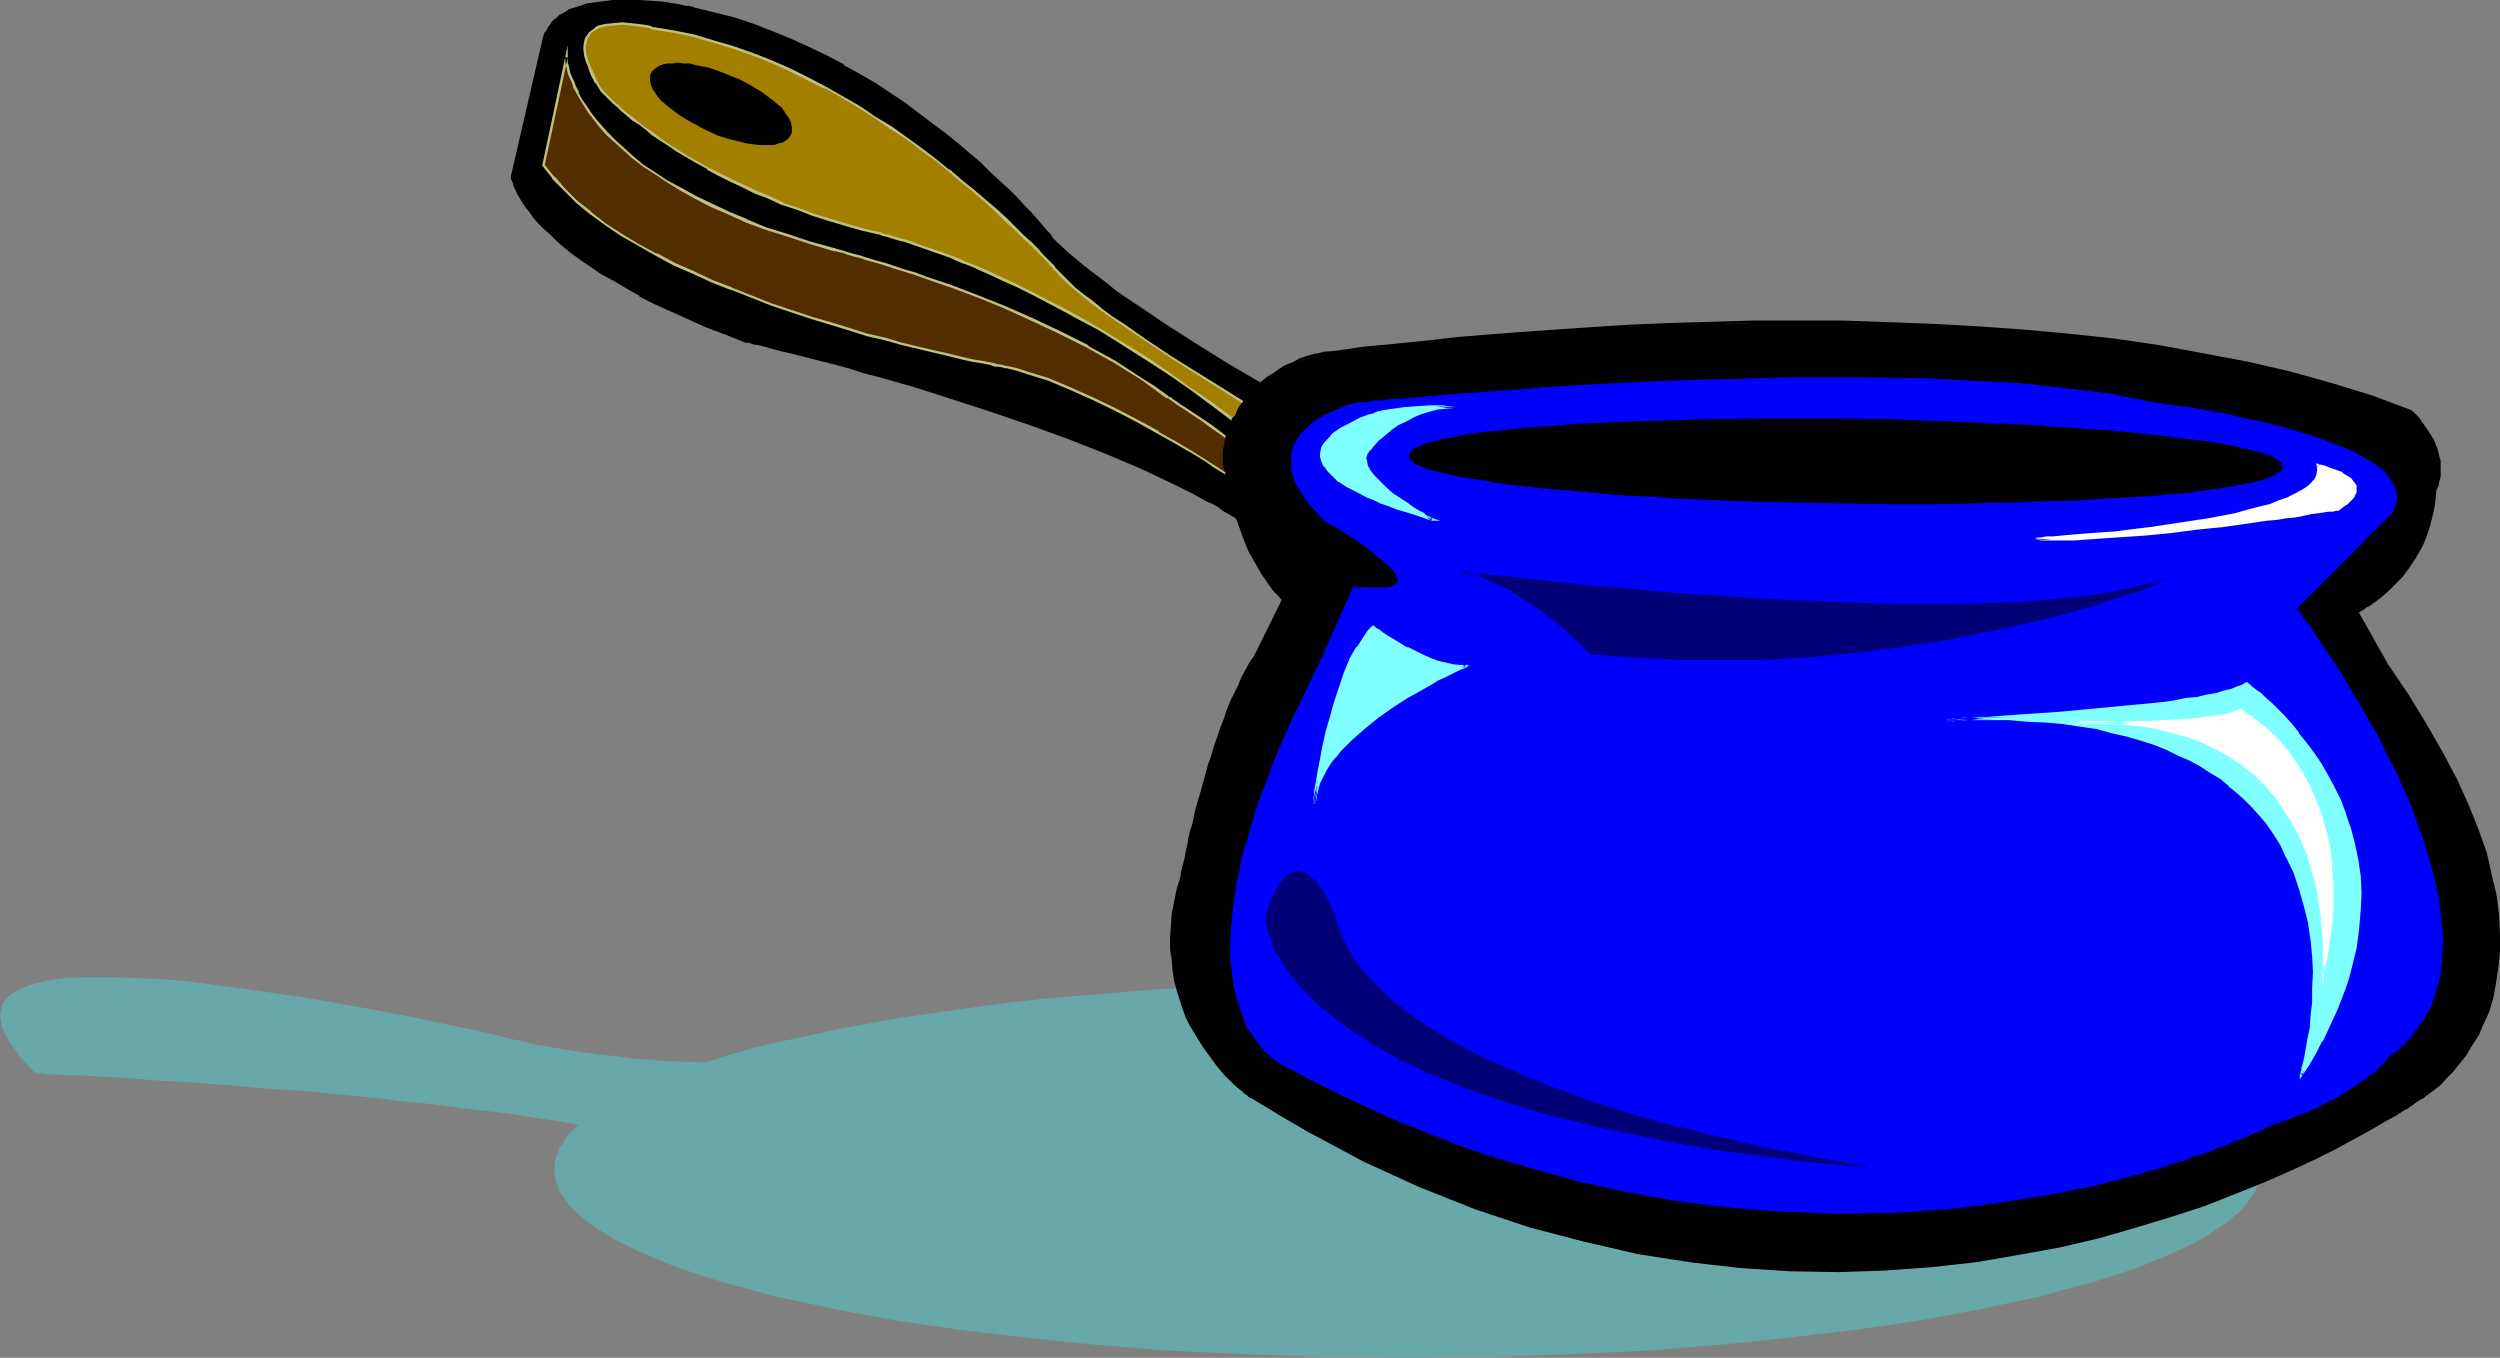 <?xml version="1.0" encoding="UTF-8" standalone="no"?>
<svg
   version="1.0"
   width="129.724mm"
   height="70.457mm"
   id="svg45"
   sodipodi:docname="Pot 11.wmf"
   xmlns:inkscape="http://www.inkscape.org/namespaces/inkscape"
   xmlns:sodipodi="http://sodipodi.sourceforge.net/DTD/sodipodi-0.dtd"
   xmlns="http://www.w3.org/2000/svg"
   xmlns:svg="http://www.w3.org/2000/svg">
  <rect width="100%" height="100%" fill="#808080" stroke="none"/>
  <sodipodi:namedview
     id="namedview45"
     pagecolor="#ffffff"
     bordercolor="#000000"
     borderopacity="0.25"
     inkscape:showpageshadow="2"
     inkscape:pageopacity="0.0"
     inkscape:pagecheckerboard="0"
     inkscape:deskcolor="#d1d1d1"
     inkscape:document-units="mm" />
  <defs
     id="defs1">
    <pattern
       id="WMFhbasepattern"
       patternUnits="userSpaceOnUse"
       width="6"
       height="6"
       x="0"
       y="0" />
  </defs>
  <path
     style="fill:#000000;fill-opacity:1;fill-rule:evenodd;stroke:none"
     d="m 136.067,1.616 v 0 h -0.323 l -0.162,-0.162 h -0.646 l -0.485,-0.162 -0.808,-0.162 -1.616,-0.162 -1.939,-0.323 -2.262,-0.323 h -2.424 l -2.586,-0.162 -2.586,0.162 -2.586,0.162 -2.424,0.485 -2.424,0.646 -0.97,0.485 -0.97,0.485 -0.97,0.646 -0.97,0.646 -0.646,0.646 -0.646,0.97 -0.485,0.808 -0.485,1.131 -6.141,27.146 v 0.162 0.323 l 0.162,0.323 v 0.323 l 0.162,0.485 0.323,0.485 0.162,0.646 0.485,0.646 0.323,0.808 0.485,0.808 0.646,0.97 0.808,0.97 0.808,0.97 0.808,1.131 1.131,0.97 1.131,1.131 1.293,1.293 1.454,1.131 1.616,1.293 1.778,1.454 1.939,1.293 2.101,1.454 2.262,1.293 2.586,1.454 2.586,1.454 2.909,1.454 3.232,1.454 3.232,1.616 3.555,1.454 3.717,1.616 4.04,1.454 h 0.162 l 0.485,0.162 0.808,0.162 1.131,0.323 1.293,0.323 1.778,0.323 1.939,0.485 1.939,0.646 2.424,0.485 2.586,0.808 2.747,0.646 2.909,0.808 3.07,0.808 3.232,0.97 3.232,0.808 3.555,1.131 3.394,0.97 3.717,1.293 7.434,2.262 7.595,2.585 7.434,2.747 7.434,2.909 7.272,3.07 3.555,1.616 3.394,1.616 3.232,1.616 3.232,1.777 v 0 l 0.485,0.323 0.485,0.323 0.808,0.485 0.97,0.485 1.131,0.808 1.131,0.646 1.131,0.808 2.262,1.939 1.131,0.97 1.131,1.131 0.808,0.97 0.808,1.131 0.485,1.131 0.323,0.97 v 0 l 0.323,-0.162 0.323,-0.162 0.485,-0.323 0.485,-0.323 0.646,-0.485 0.808,-0.485 0.97,-0.646 0.97,-0.646 1.131,-0.646 2.262,-1.293 2.586,-1.454 2.747,-1.616 2.747,-1.454 2.909,-1.293 2.909,-1.293 2.747,-0.97 2.747,-0.808 1.293,-0.323 1.293,-0.162 h 1.131 1.131 0.97 l 0.97,0.162 h -0.162 v 0 l -0.162,-0.162 h -0.323 l -0.808,-0.485 -1.131,-0.646 -1.293,-0.646 -1.616,-0.808 -1.778,-0.97 -2.101,-1.131 -2.101,-1.131 -2.424,-1.293 -2.586,-1.454 -2.747,-1.454 -2.747,-1.616 -3.07,-1.616 -3.07,-1.777 -3.07,-1.777 -6.464,-3.716 -6.464,-3.878 -6.464,-3.878 -6.464,-4.201 -3.07,-2.101 -2.909,-1.939 -2.747,-1.939 -2.747,-2.101 -2.586,-1.939 -2.424,-1.939 -2.262,-1.777 -1.939,-1.939 h -0.162 l -0.162,-0.323 -0.485,-0.485 -0.485,-0.646 -0.808,-0.97 -0.808,-0.97 -0.97,-1.131 -1.131,-1.293 -1.454,-1.293 -1.293,-1.616 -1.616,-1.616 -1.778,-1.616 -1.939,-1.777 -1.939,-1.939 -2.101,-1.777 -2.262,-1.939 -2.424,-1.939 -2.586,-1.939 -2.586,-1.939 -2.747,-2.101 -2.909,-1.939 -2.909,-1.777 -3.07,-1.939 -3.232,-1.777 -3.232,-1.777 -3.555,-1.777 -3.394,-1.454 -3.717,-1.616 -3.555,-1.293 -3.878,-1.293 -3.878,-1.131 z"
     id="path1" />
  <path
     style="fill:#000000;fill-opacity:1;fill-rule:evenodd;stroke:none"
     d="m 136.067,1.454 v 0 0 l -0.162,-0.162 h -0.323 l -0.485,-0.162 h -0.162 -0.485 v 0 l -0.646,-0.162 -1.616,-0.323 h -0.162 L 130.088,0.323 127.825,0.162 125.401,0 h -2.586 -2.586 l -2.586,0.323 v 0 l -2.424,0.323 -2.424,0.808 v 0 l -1.131,0.323 -0.97,0.646 v 0 l -0.97,0.485 -0.808,0.808 h -0.162 l -0.646,0.646 v 0.162 l -0.646,0.808 -0.485,0.97 h -0.162 l -0.323,0.97 v 0 l -6.302,27.308 v 0.162 0.323 l 0.162,0.323 0.162,0.323 0.162,0.485 v 0.162 l 0.162,0.485 v 0 l 0.323,0.485 v 0.162 l 0.323,0.646 0.485,0.808 v 0 l 0.485,0.808 0.646,0.97 v 0 l 0.808,0.97 0.646,0.97 0.97,1.131 1.131,1.131 1.131,0.97 1.293,1.293 1.454,1.293 1.616,1.293 v 0 l 1.778,1.293 1.939,1.293 2.101,1.454 2.424,1.293 2.424,1.454 2.586,1.454 v 0.162 l 2.909,1.454 3.232,1.454 3.232,1.454 3.555,1.616 v 0 l 3.878,1.454 4.04,1.616 h 0.162 0.485 v 0 l 0.808,0.323 1.131,0.162 1.293,0.323 1.616,0.485 1.939,0.485 2.101,0.485 5.01,1.293 2.586,0.646 3.07,0.808 2.909,0.97 3.232,0.808 3.394,0.97 3.394,0.97 3.555,1.131 10.989,3.555 7.595,2.585 7.595,2.747 7.434,2.909 v 0 l 7.272,3.07 3.394,1.616 3.394,1.616 3.232,1.616 3.232,1.777 h 0.162 v 0 l 0.323,0.162 0.646,0.323 0.808,0.485 0.808,0.646 1.131,0.646 1.131,0.646 1.131,0.97 2.424,1.777 h -0.162 l 1.131,0.97 1.131,1.131 0.808,0.97 v 0 l 0.808,1.131 h -0.162 l 0.646,0.97 v 0 l 0.323,1.454 0.485,-0.323 -0.162,0.162 0.323,-0.323 0.323,-0.162 v 0 l 0.485,-0.323 0.485,-0.323 0.646,-0.485 0.808,-0.485 0.97,-0.646 0.97,-0.646 0.97,-0.646 2.424,-1.293 2.586,-1.454 2.747,-1.616 v 0.162 l 2.747,-1.454 2.909,-1.454 2.909,-1.293 v 0 l 2.747,-0.97 2.586,-0.808 1.293,-0.162 1.293,-0.162 v 0 l 1.131,-0.162 h 1.131 l 0.97,0.162 v 0 l 0.808,0.162 0.162,-0.485 h -0.162 0.162 -0.162 v 0 l -0.162,-0.162 -0.323,-0.162 v 0 l -0.646,-0.323 v -0.162 l -1.131,-0.485 -1.293,-0.646 -1.616,-0.97 -1.778,-0.808 -2.101,-1.131 -2.262,-1.131 -2.262,-1.293 -2.586,-1.454 -2.747,-1.454 v 0 l -2.909,-1.616 v 0 l -2.909,-1.616 v 0 l -3.07,-1.777 -3.07,-1.777 -6.464,-3.716 -6.626,-3.878 -6.464,-4.04 -6.302,-4.04 -3.07,-2.101 -2.909,-1.939 -2.909,-1.939 -2.586,-2.101 -2.586,-1.939 -2.424,-1.939 v 0 l -2.101,-1.777 -2.101,-1.939 v 0.162 -0.162 l -0.323,-0.323 -0.485,-0.485 -0.485,-0.808 -0.808,-0.808 -0.808,-0.97 -0.97,-1.131 -1.131,-1.293 -1.454,-1.454 -1.293,-1.454 -1.616,-1.616 -1.778,-1.616 -1.939,-1.777 -1.939,-1.939 -2.101,-1.777 -2.262,-1.939 -2.424,-1.939 v 0 l -2.586,-1.939 -2.586,-1.939 -2.747,-2.101 -2.909,-1.939 -2.909,-1.939 -3.07,-1.777 -3.232,-1.777 v -0.162 l -3.394,-1.777 -3.394,-1.616 -3.555,-1.616 -3.555,-1.454 v 0 l -3.717,-1.454 -3.878,-1.293 -3.878,-0.97 -4.04,-0.97 v 0.485 l 4.04,0.97 3.878,1.131 3.717,1.293 3.717,1.293 v 0 l 3.555,1.454 3.394,1.616 3.555,1.616 3.232,1.777 v 0 l 3.232,1.777 3.07,1.939 2.909,1.777 2.909,2.101 2.747,1.939 2.586,1.939 2.586,1.939 v 0 l 2.262,1.939 2.424,1.939 1.939,1.939 2.101,1.777 1.778,1.777 1.778,1.616 1.616,1.616 1.454,1.616 1.454,1.293 1.131,1.293 0.97,1.131 0.808,0.97 0.808,0.97 0.485,0.646 0.485,0.485 0.162,0.323 v -0.162 l 0.162,0.162 1.939,1.939 2.262,1.777 v 0 l 2.424,1.939 2.586,1.939 2.747,2.101 2.747,1.939 3.07,2.101 3.07,1.939 6.302,4.201 6.464,3.878 6.464,3.878 6.464,3.878 3.232,1.777 2.909,1.616 v 0.162 l 3.07,1.616 v 0 l 2.747,1.454 v 0.162 l 2.747,1.454 2.586,1.454 2.424,1.293 2.262,1.131 1.939,1.131 1.939,0.808 1.616,0.97 1.293,0.646 0.97,0.485 v 0 l 0.808,0.485 v 0 l 0.323,0.162 v -0.162 l 0.162,0.162 v 0.162 h 0.162 2.586 l -3.232,-0.646 h -0.162 l -0.97,-0.162 h -1.131 l -1.131,0.162 h -0.162 l -1.131,0.162 -1.293,0.162 -2.747,0.808 -2.747,0.97 h -0.162 l -2.747,1.293 -2.909,1.454 -2.909,1.454 v 0 l -2.747,1.454 -2.586,1.616 -2.262,1.293 -1.131,0.646 -0.97,0.646 -0.808,0.485 -0.808,0.485 -0.646,0.485 -0.646,0.485 -0.485,0.323 v 0 l -0.323,0.162 v 0 l -0.162,0.162 h -0.162 l 0.485,0.162 -0.323,-1.131 -0.646,-1.131 v 0 l -0.808,-0.97 v -0.162 l -0.808,-0.97 -1.131,-1.131 -0.97,-0.97 h -0.162 l -2.262,-1.939 -1.131,-0.808 -1.293,-0.808 -0.97,-0.646 -0.97,-0.485 -0.808,-0.485 -0.485,-0.323 -0.485,-0.323 v 0 h -0.162 l -3.07,-1.777 -3.232,-1.616 -3.394,-1.616 -3.555,-1.616 -7.272,-3.07 v 0 l -7.434,-2.909 -7.595,-2.747 -7.595,-2.585 -10.989,-3.555 -3.555,-1.131 -3.394,-0.97 -3.394,-0.97 -3.232,-0.97 -3.07,-0.808 -2.909,-0.808 -2.747,-0.646 -4.848,-1.293 -2.101,-0.485 -1.939,-0.485 -1.616,-0.485 -1.454,-0.323 -0.97,-0.162 -0.808,-0.323 h -0.646 0.162 -0.323 l -3.878,-1.616 -3.878,-1.454 h 0.162 l -3.555,-1.616 -3.394,-1.454 -3.07,-1.454 -2.909,-1.454 v 0 l -2.586,-1.454 -2.586,-1.454 -2.262,-1.454 -2.101,-1.293 -1.939,-1.293 -1.778,-1.454 v 0 l -1.616,-1.293 -1.454,-1.131 -1.293,-1.293 -1.131,-1.131 -1.131,-1.131 -0.808,-0.97 -0.808,-1.131 -0.808,-0.808 v 0 l -0.646,-0.97 -0.485,-0.808 h 0.162 l -0.485,-0.646 -0.323,-0.808 v 0.162 l -0.323,-0.646 v 0 l -0.162,-0.646 v 0.162 l -0.162,-0.646 -0.162,-0.323 v -0.323 l -0.162,-0.162 v 0 -0.162 0 l 6.302,-27.146 v 0.162 l 0.323,-1.131 v 0 l 0.485,-0.97 0.646,-0.808 v 0 l 0.808,-0.646 h -0.162 l 0.97,-0.646 0.808,-0.646 v 0.162 l 1.131,-0.646 0.97,-0.323 v 0 l 2.262,-0.808 2.586,-0.323 h -0.162 l 2.586,-0.323 h 2.586 2.586 l 2.424,0.162 2.262,0.323 1.939,0.162 v 0 l 1.616,0.323 0.646,0.162 h 0.162 0.485 v 0 l 0.485,0.162 h 0.323 l 0.323,0.162 v 0 0 z"
     id="path2" />
  <path
     style="fill:#a37f00;fill-opacity:1;fill-rule:evenodd;stroke:none"
     d="m 128.31,5.494 h -0.162 -0.162 -0.323 l -0.323,-0.162 -0.97,-0.162 -1.293,-0.162 -1.454,-0.323 h -1.616 -1.616 l -1.616,0.162 -1.293,0.485 -0.646,0.323 -0.646,0.323 -0.485,0.485 -0.323,0.485 -0.323,0.646 -0.323,0.646 v 0.808 0.808 l 0.162,1.131 0.323,0.97 0.323,1.293 0.646,1.293 0.808,1.616 0.97,1.616 v 0 l 0.162,0.162 0.323,0.323 0.323,0.323 0.485,0.485 0.485,0.485 0.646,0.646 0.808,0.646 0.808,0.808 0.97,0.808 1.131,0.808 1.131,0.97 1.293,0.97 1.454,1.131 1.454,0.97 1.616,1.131 1.778,1.131 1.939,1.131 1.939,1.131 1.939,1.131 2.262,1.131 2.262,1.293 2.424,1.131 2.586,1.131 2.586,1.131 2.747,1.131 2.909,1.131 3.07,0.97 3.07,0.97 3.232,1.131 3.232,0.808 3.555,0.97 h 0.162 0.323 l 0.485,0.162 0.808,0.162 0.808,0.323 1.131,0.323 1.454,0.485 1.454,0.485 1.616,0.485 1.778,0.646 2.101,0.808 2.101,0.808 2.262,0.97 2.424,0.97 2.586,1.131 2.747,1.131 2.747,1.454 2.909,1.293 3.07,1.616 3.232,1.616 3.232,1.777 3.394,1.939 3.394,2.101 3.555,2.262 3.555,2.262 3.717,2.424 3.717,2.585 3.717,2.747 3.878,2.747 3.878,3.07 3.878,3.232 3.878,3.393 11.312,-0.646 v 0 l -0.485,-0.323 -0.646,-0.323 -0.808,-0.485 -1.131,-0.646 -1.293,-0.646 -1.454,-0.808 -1.616,-0.97 -1.778,-1.131 -1.778,-1.131 -2.101,-1.131 -2.101,-1.293 -4.525,-2.747 -4.848,-2.909 -9.858,-6.14 -4.686,-3.232 -4.525,-3.07 -2.101,-1.454 -2.101,-1.454 -1.939,-1.454 -1.778,-1.454 -1.616,-1.293 -1.293,-1.293 -1.293,-1.293 -1.131,-1.131 h -0.162 l -0.323,-0.485 -0.485,-0.485 -0.646,-0.808 -0.97,-0.97 -0.97,-1.131 -1.293,-1.293 -1.454,-1.293 -1.616,-1.616 -1.778,-1.777 -1.939,-1.777 -2.101,-1.777 -2.262,-1.939 -2.424,-1.939 -2.424,-2.101 -2.747,-2.101 -2.747,-2.101 -2.909,-2.101 -2.909,-2.101 -3.07,-1.939 -3.232,-2.101 -3.232,-1.939 -3.555,-1.939 -3.394,-1.777 -3.555,-1.616 -3.555,-1.616 -3.717,-1.454 -3.717,-1.454 -3.878,-1.131 -3.878,-0.97 -3.878,-0.97 z"
     id="path3" />
  <path
     style="fill:#bfbf7f;fill-opacity:1;fill-rule:evenodd;stroke:none"
     d="m 128.31,5.332 h -0.162 0.162 -0.323 l -0.162,-0.162 -0.485,-0.162 -0.97,-0.162 -1.293,-0.162 v 0 l -1.454,-0.162 -1.616,-0.162 -1.616,0.162 -1.616,0.162 -1.454,0.323 v 0 l -0.646,0.323 v 0.162 l -0.485,0.323 -0.646,0.485 -0.323,0.485 -0.485,0.646 v 0 l -0.162,0.646 -0.162,0.97 v 0.808 l 0.162,1.131 v 0 l 0.323,1.131 0.485,1.131 v 0.162 l 0.485,1.293 0.808,1.616 h 0.162 l 0.97,1.616 v 0 0 l 0.162,0.162 1.616,1.616 0.646,0.646 0.808,0.646 0.808,0.808 0.97,0.808 v 0 l 1.131,0.97 1.293,0.808 1.293,0.97 1.293,1.131 1.454,0.97 1.778,1.131 1.616,1.131 1.939,1.131 1.939,1.131 2.101,1.131 v 0.162 l 2.101,1.131 2.262,1.131 2.424,1.131 2.586,1.293 2.586,0.97 2.747,1.293 h 0.162 l 2.909,0.97 2.909,1.131 3.07,0.97 3.232,0.97 3.394,0.97 3.555,0.808 h 0.162 -0.162 l 0.323,0.162 0.646,0.162 0.646,0.162 0.97,0.323 1.131,0.323 1.293,0.323 3.232,1.131 1.778,0.646 1.939,0.646 2.262,0.808 h -0.162 l 2.262,0.97 h 0.162 l 2.424,0.97 h -0.162 l 2.586,1.131 2.747,1.293 2.909,1.293 2.909,1.454 3.07,1.616 3.07,1.616 3.232,1.777 v 0 l 3.394,1.777 3.394,2.101 3.555,2.262 3.555,2.262 3.717,2.424 3.717,2.585 3.717,2.747 3.878,2.909 3.878,3.07 v 0 l 3.878,3.07 4.04,3.393 12.282,-0.646 -0.97,-0.485 v 0.162 l -0.323,-0.323 -0.646,-0.323 -0.808,-0.485 -1.131,-0.646 -1.293,-0.646 v -0.162 l -1.454,-0.808 v 0.162 l -1.616,-0.97 -1.778,-1.131 -1.939,-1.131 -1.939,-1.131 -2.262,-1.293 -4.525,-2.747 -4.686,-2.909 -9.858,-6.14 -4.848,-3.232 -4.363,-3.07 -2.262,-1.454 -1.939,-1.454 -1.939,-1.616 -1.778,-1.293 v 0 l -1.616,-1.293 -1.293,-1.293 -1.293,-1.293 -1.131,-1.131 -0.162,-0.162 -0.162,-0.323 -0.485,-0.485 -0.808,-0.808 -0.97,-0.97 -0.97,-1.131 -1.293,-1.293 -1.454,-1.293 -1.616,-1.616 -1.778,-1.777 -1.939,-1.777 -2.101,-1.777 -2.262,-1.939 -2.424,-1.939 -2.424,-2.101 h -0.162 l -2.586,-2.101 -2.747,-2.101 -2.909,-2.101 -2.909,-2.101 -3.232,-1.939 -3.07,-2.101 -3.394,-1.939 -3.394,-1.939 v 0 l -3.394,-1.777 -3.555,-1.777 -3.717,-1.616 v 0 l -3.717,-1.454 -3.717,-1.293 -3.878,-1.131 -3.717,-1.131 -4.04,-0.808 -3.878,-0.646 -0.162,0.485 4.04,0.646 3.878,0.808 3.878,1.131 3.717,1.131 3.717,1.293 3.717,1.454 v 0 l 3.555,1.616 3.555,1.777 3.555,1.777 v -0.162 l 3.394,1.939 3.232,1.939 3.232,2.101 3.07,2.101 3.07,1.939 2.747,2.101 2.909,2.101 2.586,2.101 v 0 l 2.424,2.101 2.424,1.939 2.262,1.939 2.101,1.939 1.778,1.777 1.778,1.616 1.616,1.616 1.616,1.454 1.293,1.293 0.97,0.97 0.97,0.97 0.646,0.808 0.485,0.485 0.323,0.485 h 0.162 l 0.97,1.131 1.293,1.293 1.454,1.293 1.616,1.293 v 0 l 1.778,1.454 1.939,1.454 2.101,1.454 2.101,1.454 4.525,3.07 4.848,3.232 9.696,6.14 4.848,3.07 4.525,2.585 2.101,1.293 2.101,1.293 1.939,0.97 1.778,1.131 1.616,0.97 v 0 l 1.454,0.808 v 0 l 1.293,0.646 0.97,0.646 0.808,0.485 0.646,0.485 0.485,0.162 v 0 l 0.162,0.162 v -0.485 l -11.312,0.485 0.162,0.162 -3.878,-3.393 -3.878,-3.232 v 0 l -3.878,-3.07 -3.878,-2.909 -3.878,-2.585 -3.555,-2.585 -3.717,-2.585 -3.555,-2.262 -3.555,-2.101 -3.394,-2.101 -3.394,-1.939 v 0 l -3.232,-1.777 -3.232,-1.616 -3.07,-1.616 -2.909,-1.454 -2.747,-1.293 -2.747,-1.293 -2.586,-1.131 v 0 l -2.586,-0.97 h 0.162 l -2.262,-0.97 h -0.162 l -2.101,-0.808 -1.939,-0.646 -1.939,-0.646 -3.07,-1.131 -1.293,-0.323 -1.131,-0.323 -0.97,-0.323 -0.808,-0.162 -0.485,-0.162 -0.323,-0.162 h -0.162 v 0 l -3.394,-0.808 -3.394,-0.97 -3.232,-0.97 -3.07,-0.97 -3.07,-1.131 -2.909,-0.97 h 0.162 l -2.747,-1.293 -2.747,-1.131 -2.424,-1.131 -2.424,-1.131 -2.262,-1.131 -2.262,-1.131 v 0 l -1.939,-1.131 -2.101,-1.131 -1.778,-1.131 -1.778,-1.131 -1.616,-1.131 -1.454,-1.131 -1.454,-0.97 -1.293,-0.97 -1.131,-0.97 -1.131,-0.808 v 0 l -0.97,-0.808 -0.808,-0.808 -0.808,-0.646 -0.646,-0.646 -1.616,-1.616 v 0.162 -0.323 h -0.162 v 0 l -0.97,-1.616 v 0 l -0.646,-1.454 -0.646,-1.454 v 0.162 l -0.485,-1.293 -0.323,-1.131 v 0.162 l -0.162,-1.131 v -0.808 0 l 0.162,-0.808 0.162,-0.646 v 0 l 0.323,-0.485 v 0 l 0.323,-0.485 v 0 l 0.485,-0.485 0.646,-0.323 v 0 l 0.485,-0.323 v 0 l 1.454,-0.323 h -0.162 l 1.616,-0.162 1.616,-0.162 1.616,0.162 1.454,0.162 h -0.162 l 1.293,0.162 1.131,0.162 0.323,0.162 0.323,0.162 h 0.162 0.162 -0.162 z"
     id="path4" />
  <path
     style="fill:#512d00;fill-opacity:1;fill-rule:evenodd;stroke:none"
     d="m 111.019,11.149 v 0.323 0.323 l 0.162,0.485 0.162,0.485 0.162,0.808 0.162,0.646 0.323,0.97 0.323,0.808 0.485,1.131 0.485,1.131 0.646,1.131 0.808,1.293 0.97,1.293 0.97,1.454 1.131,1.454 1.293,1.454 1.616,1.454 1.616,1.454 1.778,1.616 2.101,1.616 2.101,1.454 2.586,1.616 2.586,1.616 2.909,1.454 3.07,1.616 3.394,1.616 3.555,1.454 3.878,1.454 4.04,1.454 4.525,1.454 4.686,1.293 h 0.162 l 0.323,0.162 0.485,0.162 0.808,0.162 0.97,0.162 1.131,0.323 1.293,0.485 1.454,0.323 1.616,0.485 1.778,0.646 1.778,0.485 2.101,0.646 2.101,0.808 2.262,0.646 2.424,0.808 2.424,0.97 5.01,1.939 5.333,2.101 5.333,2.262 5.494,2.585 5.494,2.909 5.333,3.07 5.171,3.232 2.586,1.616 2.424,1.777 0.162,0.162 h 0.162 l 0.323,0.162 0.323,0.323 0.485,0.323 0.485,0.323 0.646,0.485 0.808,0.485 1.616,1.131 1.778,1.131 1.939,1.454 2.101,1.454 4.04,2.909 1.778,1.454 1.778,1.616 1.454,1.293 1.293,1.293 0.323,0.485 0.485,0.646 0.323,0.485 0.162,0.485 -1.939,3.07 v 0 l -0.323,-0.162 -0.485,-0.323 -0.646,-0.485 -0.646,-0.485 -0.97,-0.646 -0.97,-0.646 -1.131,-0.808 -1.293,-0.808 -1.454,-0.97 -1.454,-0.97 -1.616,-0.97 -1.616,-1.131 -1.939,-1.131 -3.717,-2.262 -4.04,-2.262 -4.202,-2.262 -4.202,-2.262 -4.363,-2.262 -4.363,-1.777 -4.363,-1.777 -2.101,-0.808 -2.101,-0.646 -1.939,-0.485 -1.939,-0.485 v 0 l -0.162,-0.162 h -0.323 -0.323 l -0.97,-0.323 h -0.646 l -0.646,-0.162 -1.778,-0.323 -1.939,-0.485 -2.262,-0.485 -2.586,-0.485 -2.747,-0.646 -2.909,-0.808 -3.232,-0.808 -3.394,-0.808 -3.394,-0.97 -3.717,-0.97 -3.717,-1.131 -3.717,-1.293 -3.878,-1.131 -3.878,-1.454 -7.757,-2.909 -3.878,-1.616 -3.717,-1.616 -3.717,-1.777 -3.555,-1.777 -3.394,-1.939 -3.394,-1.939 -3.07,-2.101 -2.909,-2.101 -2.747,-2.262 -2.424,-2.424 -2.262,-2.262 -1.778,-2.585 z"
     id="path5" />
  <path
     style="fill:#bfbf7f;fill-opacity:1;fill-rule:evenodd;stroke:none"
     d="m 111.342,11.311 -0.485,-0.162 v 0.323 0.485 0.323 l 0.162,0.646 0.162,0.646 0.162,0.808 0.323,0.808 0.485,0.97 v 0 l 0.323,1.131 0.646,1.131 v 0 l 0.646,1.131 0.808,1.293 0.808,1.293 1.131,1.454 v 0 l 1.131,1.454 1.293,1.454 1.616,1.454 1.616,1.454 1.778,1.616 v 0 l 2.101,1.616 2.262,1.454 2.424,1.616 2.586,1.616 2.909,1.616 v 0 l 3.07,1.616 3.394,1.454 3.555,1.616 v 0 l 3.878,1.454 4.202,1.293 4.363,1.454 4.848,1.454 h 0.162 -0.162 0.323 l 0.646,0.162 0.808,0.162 0.808,0.323 1.131,0.323 1.293,0.323 1.454,0.485 1.778,0.485 1.616,0.485 1.939,0.646 2.101,0.646 2.101,0.646 2.262,0.808 2.262,0.808 2.424,0.808 5.171,1.939 5.171,2.101 v 0 l 5.333,2.424 5.494,2.585 5.494,2.747 v 0 l 5.494,3.07 5.171,3.232 2.424,1.777 2.424,1.777 v 0 h 0.162 l 0.162,0.162 v -0.162 l 0.323,0.162 h -0.162 l 0.485,0.323 v 0 l 0.485,0.323 0.646,0.485 0.485,0.323 0.808,0.485 1.616,1.131 1.778,1.131 1.939,1.454 2.101,1.454 4.04,2.909 1.939,1.616 h -0.162 l 1.778,1.454 1.454,1.293 1.293,1.293 v -0.162 l 0.323,0.646 0.485,0.646 v 0 l 0.162,0.485 0.162,0.323 0.162,-0.162 -1.939,3.232 0.323,-0.162 h -0.162 l -0.323,-0.162 -0.323,-0.323 -0.646,-0.485 -0.808,-0.485 -0.808,-0.646 -0.97,-0.646 -1.293,-0.808 -1.293,-0.808 -1.293,-0.97 -1.616,-0.97 -1.454,-0.97 -1.778,-1.131 -1.778,-1.131 -3.717,-2.262 -4.04,-2.262 V 84.51 l -4.202,-2.262 -4.363,-2.262 -4.363,-2.101 -4.363,-1.939 -4.202,-1.777 v 0 l -2.101,-0.646 -2.101,-0.646 -1.939,-0.646 -2.101,-0.485 v 0 0 h -0.162 -0.323 v 0 l -0.162,-0.162 -1.131,-0.162 v 0 l -0.646,-0.162 v 0 l -0.646,-0.162 -1.616,-0.323 -2.101,-0.323 -2.101,-0.485 -2.586,-0.646 -2.909,-0.646 -6.141,-1.454 -3.232,-0.97 -3.555,-0.808 -3.555,-1.131 -3.717,-1.131 -3.878,-1.131 -3.878,-1.293 -3.878,-1.293 -7.757,-3.07 h 0.162 l -3.878,-1.454 -3.717,-1.777 -3.717,-1.616 -3.555,-1.939 v 0.162 l -3.555,-1.939 -3.232,-1.939 -3.232,-2.101 -2.909,-2.262 h 0.162 l -2.747,-2.101 -2.424,-2.424 -2.101,-2.424 v 0.162 l -1.939,-2.424 v 0.162 l 4.525,-21.168 V 8.887 l -5.01,23.592 1.939,2.424 v 0.162 l 2.262,2.262 2.424,2.424 2.747,2.262 v 0 l 2.909,2.101 3.07,2.101 3.394,1.939 3.394,1.939 v 0 l 3.555,1.939 3.717,1.616 3.878,1.777 3.717,1.454 h 0.162 l 7.757,3.07 3.878,1.293 3.878,1.293 3.717,1.131 3.717,1.131 3.555,1.131 3.555,0.808 3.394,0.97 6.141,1.454 2.747,0.646 2.586,0.646 2.101,0.485 2.101,0.323 1.616,0.323 0.808,0.323 h 0.646 v 0 l 0.97,0.162 0.323,0.162 h 0.323 -0.162 0.162 0.162 v 0 l 1.939,0.485 1.939,0.646 2.101,0.646 2.101,0.646 v 0 l 4.202,1.777 4.363,1.939 4.363,2.101 4.363,2.262 4.04,2.262 v 0 l 4.04,2.262 3.878,2.262 1.778,1.131 1.616,1.131 1.616,0.97 1.454,0.97 1.454,0.97 1.293,0.808 1.131,0.808 1.131,0.808 0.808,0.485 0.646,0.485 0.646,0.485 0.485,0.323 0.323,0.162 h -0.162 l 0.323,0.323 2.101,-3.555 -0.162,-0.646 -0.323,-0.485 -0.323,-0.485 -0.485,-0.808 -1.293,-1.131 -1.454,-1.454 -1.778,-1.454 v 0 l -1.939,-1.454 -3.878,-2.909 -2.101,-1.616 -1.939,-1.293 -1.939,-1.293 -1.454,-0.97 -0.808,-0.485 -0.646,-0.485 -0.485,-0.323 -0.485,-0.323 v 0 l -0.323,-0.323 h -0.162 l -0.323,-0.162 -0.162,-0.162 0.162,0.162 -0.162,-0.162 v 0 l -2.424,-1.777 -2.586,-1.616 -5.171,-3.393 -5.333,-2.909 v -0.162 l -5.494,-2.747 -5.494,-2.585 -5.494,-2.424 v 0 l -5.333,-2.101 -5.01,-1.939 -2.424,-0.808 -2.424,-0.808 -2.101,-0.808 -2.262,-0.646 -1.939,-0.646 -1.939,-0.646 -1.778,-0.485 -1.616,-0.485 -1.454,-0.485 -1.293,-0.323 -1.131,-0.323 -0.97,-0.323 -0.646,-0.162 -0.646,-0.162 -0.323,-0.162 h -0.162 v 0 l -4.686,-1.293 -4.363,-1.454 -4.202,-1.293 -3.878,-1.616 h 0.162 l -3.555,-1.454 -3.394,-1.616 -3.07,-1.454 v 0 l -2.909,-1.616 -2.747,-1.454 -2.424,-1.616 -2.262,-1.454 -1.939,-1.616 v 0 l -1.778,-1.616 -1.616,-1.454 -1.616,-1.616 -1.293,-1.454 -1.131,-1.293 v 0 l -0.97,-1.293 -0.97,-1.454 -0.808,-1.131 -0.646,-1.293 h 0.162 l -0.646,-1.131 -0.323,-0.97 v 0 l -0.485,-0.97 -0.323,-0.808 -0.162,-0.808 -0.162,-0.646 -0.162,-0.485 v -0.485 -0.323 0 -2.585 z"
     id="path6" />
  <path
     style="fill:#000000;fill-opacity:1;fill-rule:evenodd;stroke:none"
     d="m 141.077,26.339 1.454,0.485 1.293,0.485 1.454,0.323 1.293,0.323 1.131,0.162 h 1.131 l 1.131,0.162 0.97,-0.162 h 0.808 l 0.97,-0.162 0.646,-0.323 0.646,-0.323 0.485,-0.323 0.323,-0.323 0.162,-0.646 0.162,-0.485 v -0.646 l -0.162,-0.646 -0.323,-0.808 -0.485,-0.646 -0.485,-0.808 -0.646,-0.808 -0.808,-0.646 -0.97,-0.808 -1.939,-1.454 -2.262,-1.454 -2.586,-1.293 -2.747,-0.97 -2.747,-0.97 -2.586,-0.646 -1.293,-0.162 -1.131,-0.162 h -0.97 -1.131 l -0.808,0.162 -0.808,0.162 -0.808,0.162 -0.485,0.323 -0.485,0.323 -0.485,0.485 -0.162,0.485 -0.162,0.646 0.162,0.646 v 0.646 l 0.323,0.646 0.97,1.454 0.808,0.808 0.646,0.646 0.97,0.808 1.939,1.454 2.262,1.454 2.586,1.293 z"
     id="path7" />
  <path
     style="fill:#000000;fill-opacity:1;fill-rule:evenodd;stroke:none"
     d="m 140.915,26.662 h 0.162 l 1.454,0.485 1.293,0.323 1.293,0.323 1.293,0.323 1.131,0.162 h 0.162 l 1.131,0.162 h 1.131 0.97 0.808 0.162 l 0.808,-0.323 0.646,-0.162 h 0.162 l 0.485,-0.323 0.646,-0.485 0.323,-0.485 0.323,-0.646 v -0.485 -0.646 0 l -0.162,-0.808 -0.323,-0.808 v 0 l -0.485,-0.646 -0.485,-0.646 v -0.162 l -0.646,-0.808 -0.808,-0.646 -0.97,-0.808 v 0 l -1.939,-1.454 -2.424,-1.454 v 0 l -2.424,-1.293 h -0.162 l -2.747,-1.131 -2.747,-0.97 -2.586,-0.485 -1.131,-0.323 h -0.162 -1.131 l -0.97,-0.162 -1.131,0.162 h -0.808 -0.162 l -0.808,0.162 -0.808,0.323 -0.97,0.646 -0.485,0.485 -0.323,0.646 v 0.646 0.646 0 l 0.162,0.646 0.323,0.808 v 0 l 0.97,1.454 v 0 l 0.646,0.808 0.808,0.646 0.97,0.808 v 0 l 1.939,1.454 2.424,1.454 v 0 l 2.424,1.293 2.747,1.293 0.323,-0.646 -2.747,-1.131 -2.586,-1.293 v 0.162 l -2.262,-1.454 -1.939,-1.454 v 0 l -0.808,-0.808 -0.808,-0.646 -0.808,-0.808 v 0 l -0.97,-1.454 h 0.162 l -0.323,-0.646 v 0.162 l -0.162,-0.808 v 0.162 -0.646 0 -0.646 0.162 l 0.323,-0.485 v 0 l 0.323,-0.323 v 0 l 0.485,-0.485 0.485,-0.323 v 0.162 l 0.646,-0.323 0.808,-0.162 v 0 h 0.808 l 1.131,-0.162 0.97,0.162 h 1.131 v 0 l 1.131,0.323 2.586,0.485 2.909,0.97 2.747,1.131 h -0.162 l 2.586,1.293 v 0 l 2.262,1.293 2.101,1.454 h -0.162 l 0.97,0.808 0.646,0.808 0.808,0.808 v -0.162 l 0.485,0.808 0.485,0.646 h -0.162 l 0.323,0.646 v 0 l 0.162,0.646 v 0 0.646 -0.162 0.646 l -0.323,0.485 0.162,-0.162 -0.323,0.485 v 0 l -0.485,0.323 v 0 l -0.646,0.323 v 0 l -0.646,0.162 -0.808,0.323 v 0 h -0.808 -0.97 -1.131 l -1.131,-0.162 v 0 l -1.131,-0.162 -1.293,-0.323 -1.293,-0.323 -1.454,-0.323 -1.293,-0.646 v 0 z"
     id="path8" />
  <path
     style="fill:#68a8a8;fill-opacity:1;fill-rule:evenodd;stroke:none"
     d="m 276.012,265.971 h -8.565 l -8.403,-0.162 -8.403,-0.162 -8.242,-0.323 -8.08,-0.485 -7.918,-0.485 -7.757,-0.485 -7.595,-0.808 -7.434,-0.646 -7.11,-0.808 -7.11,-0.808 -6.787,-0.97 -6.464,-1.131 -6.302,-0.97 -6.141,-1.293 -5.818,-1.131 -5.494,-1.293 -5.333,-1.293 -4.848,-1.454 -4.686,-1.454 -4.363,-1.454 -4.04,-1.454 -3.717,-1.616 -3.232,-1.616 -1.616,-0.808 -1.454,-0.808 -1.293,-0.97 -1.293,-0.808 -1.131,-0.808 -1.131,-0.97 -0.97,-0.808 -0.97,-0.97 -0.808,-0.808 -0.646,-0.97 -0.485,-0.97 -0.485,-0.808 -0.323,-0.97 -0.323,-0.97 -0.162,-0.97 -0.162,-0.808 0.162,-0.97 0.162,-0.97 0.323,-0.97 0.323,-0.97 0.485,-0.808 0.485,-0.97 0.646,-0.97 0.808,-0.808 0.97,-0.97 0.97,-0.808 1.131,-0.97 1.131,-0.808 1.293,-0.808 1.293,-0.808 1.454,-0.97 1.616,-0.808 3.232,-1.616 3.717,-1.616 4.04,-1.454 4.363,-1.454 4.686,-1.454 4.848,-1.454 5.333,-1.293 5.494,-1.293 5.818,-1.293 6.141,-1.131 6.302,-0.97 6.464,-1.131 6.787,-0.97 7.11,-0.808 7.11,-0.808 7.434,-0.808 7.595,-0.646 7.757,-0.485 7.918,-0.485 8.08,-0.485 8.242,-0.323 8.403,-0.162 8.403,-0.162 8.565,-0.162 8.726,0.162 8.403,0.162 8.403,0.162 8.242,0.323 8.08,0.485 7.918,0.485 7.757,0.485 7.595,0.646 7.272,0.808 7.272,0.808 6.949,0.808 6.949,0.97 6.464,1.131 6.302,0.97 5.979,1.131 5.979,1.293 5.333,1.293 5.333,1.293 5.01,1.454 4.525,1.454 4.363,1.454 4.04,1.454 3.717,1.616 3.394,1.616 1.616,0.808 1.293,0.97 1.454,0.808 1.293,0.808 1.131,0.808 0.97,0.97 0.97,0.808 0.97,0.97 0.808,0.808 0.646,0.97 0.646,0.97 0.485,0.808 0.323,0.97 0.323,0.97 0.162,0.97 v 0.97 0.808 l -0.162,0.97 -0.323,0.97 -0.323,0.97 -0.485,0.808 -0.646,0.97 -0.646,0.97 -0.808,0.808 -0.97,0.97 -0.97,0.808 -0.97,0.97 -1.131,0.808 -1.293,0.808 -1.454,0.97 -1.293,0.808 -1.616,0.808 -3.394,1.616 -3.717,1.616 -4.04,1.454 -4.363,1.454 -4.525,1.454 -5.01,1.454 -5.333,1.293 -5.333,1.293 -5.979,1.131 -5.979,1.293 -6.302,0.97 -6.464,1.131 -6.949,0.97 -6.949,0.808 -7.272,0.808 -7.272,0.646 -7.595,0.808 -7.757,0.485 -7.918,0.485 -8.08,0.485 -8.242,0.323 -8.403,0.162 -8.403,0.162 z"
     id="path9" />
  <path
     style="fill:#68a8a8;fill-opacity:1;fill-rule:evenodd;stroke:none"
     d="m 276.012,265.809 -8.565,-0.162 h -8.403 l -8.403,-0.323 -8.242,-0.323 -8.08,-0.323 -7.918,-0.485 -7.757,-0.646 -7.595,-0.646 -7.434,-0.808 -7.11,-0.808 -7.11,-0.808 h 0.162 l -6.787,-0.97 -6.626,-0.97 -6.302,-1.131 -5.979,-1.131 -5.818,-1.293 -5.494,-1.131 -5.333,-1.454 -5.01,-1.293 -4.686,-1.454 -4.363,-1.454 -3.878,-1.616 v 0 l -3.717,-1.616 -3.394,-1.616 v 0.162 l -1.454,-0.97 -1.454,-0.808 -1.293,-0.808 -1.293,-0.808 -1.293,-0.97 h 0.162 l -1.131,-0.808 -0.97,-0.808 -0.808,-0.97 -0.808,-0.97 v 0.162 l -0.808,-0.97 -0.485,-0.808 v 0 l -0.485,-0.97 v 0 l -0.323,-0.808 -0.162,-0.97 -0.323,-0.97 v 0 -0.808 -0.97 0 l 0.323,-0.97 0.162,-0.97 0.323,-0.808 v 0 l 0.485,-0.97 v 0 l 0.485,-0.808 0.808,-0.97 v 0 l 0.808,-0.808 0.808,-0.97 0.97,-0.808 1.131,-0.97 h -0.162 l 1.293,-0.808 1.293,-0.808 1.293,-0.808 1.454,-0.97 v 0.162 l 1.454,-0.808 3.394,-1.616 3.717,-1.616 v 0 l 3.878,-1.616 4.363,-1.454 4.686,-1.454 5.01,-1.293 5.333,-1.454 5.494,-1.131 5.818,-1.293 5.979,-1.131 6.302,-1.131 6.626,-0.97 6.787,-0.97 h -0.162 l 7.11,-0.97 7.11,-0.808 7.434,-0.646 7.595,-0.646 7.757,-0.646 7.918,-0.485 8.08,-0.323 8.242,-0.323 8.403,-0.323 8.403,-0.162 h 8.565 8.726 l 8.403,0.162 8.403,0.323 8.242,0.323 8.08,0.323 7.918,0.485 7.757,0.646 7.595,0.646 7.272,0.646 7.272,0.808 6.949,0.97 v 0 l 6.787,0.97 6.464,0.97 6.464,1.131 5.979,1.131 5.818,1.293 5.494,1.131 5.333,1.454 4.848,1.293 4.686,1.454 4.363,1.454 4.04,1.616 h -0.162 l 3.717,1.616 3.394,1.616 1.616,0.808 v -0.162 l 1.293,0.97 1.454,0.808 1.293,0.808 1.131,0.808 v 0 l 0.97,0.97 0.97,0.808 0.97,0.97 0.808,0.808 v 0 l 0.646,0.97 0.646,0.808 h -0.162 l 0.485,0.97 v 0 l 0.323,0.808 0.323,0.97 0.162,0.97 v 0 l 0.162,0.97 -0.162,0.808 v 0 l -0.162,0.97 -0.323,0.97 -0.323,0.808 v 0 l -0.485,0.97 h 0.162 l -0.646,0.808 -0.646,0.97 v -0.162 l -0.808,0.97 -0.97,0.97 -0.97,0.808 -0.97,0.808 v 0 l -1.131,0.97 -1.293,0.808 -1.454,0.808 -1.293,0.808 -1.616,0.97 v -0.162 l -3.394,1.616 -3.717,1.616 h 0.162 l -4.04,1.616 -4.363,1.454 -4.686,1.454 -4.848,1.293 -5.333,1.454 -5.494,1.131 -5.818,1.293 -5.979,1.131 -6.464,1.131 -6.464,0.97 -6.787,0.97 v 0 l -6.949,0.808 -7.272,0.808 -7.272,0.808 -7.595,0.646 -7.757,0.646 -7.918,0.485 -8.08,0.323 -8.242,0.323 -8.403,0.323 h -8.403 l -8.726,0.162 v 0.485 l 8.726,-0.162 h 8.403 l 8.403,-0.323 8.242,-0.323 8.08,-0.323 7.918,-0.485 7.757,-0.646 7.595,-0.646 7.272,-0.808 7.272,-0.808 6.949,-0.808 h 0.162 l 6.787,-0.97 6.464,-0.97 6.302,-1.131 6.141,-1.131 5.818,-1.293 5.494,-1.131 5.171,-1.454 5.01,-1.293 4.686,-1.454 4.363,-1.454 4.04,-1.616 v 0 l 3.717,-1.616 3.394,-1.616 v 0 l 1.454,-0.808 1.454,-0.808 1.293,-0.97 1.293,-0.808 1.293,-0.808 v 0 l 0.97,-0.97 1.131,-0.808 0.808,-0.97 0.808,-0.808 v -0.162 l 0.646,-0.808 0.646,-0.97 v 0 l 0.485,-0.808 v -0.162 l 0.485,-0.97 0.162,-0.808 0.162,-0.97 v -0.162 l 0.162,-0.808 -0.162,-0.97 v -0.162 l -0.162,-0.97 -0.162,-0.808 -0.485,-0.97 v 0 l -0.485,-0.97 v 0 l -0.646,-0.97 -0.646,-0.97 v 0 l -0.808,-0.808 -0.808,-0.97 -1.131,-0.808 -0.97,-0.97 v 0 l -1.293,-0.808 -1.293,-0.97 -1.293,-0.808 -1.454,-0.808 v 0 l -1.454,-0.808 -3.394,-1.616 -3.717,-1.616 v 0 l -4.04,-1.616 -4.363,-1.454 -4.686,-1.454 -5.01,-1.454 -5.171,-1.293 -5.494,-1.131 -5.818,-1.293 -6.141,-1.131 -6.302,-1.131 -6.464,-0.97 -6.787,-0.97 h -0.162 l -6.949,-0.97 -7.272,-0.808 -7.272,-0.646 -7.595,-0.646 -7.757,-0.646 -7.918,-0.485 -8.08,-0.323 -8.242,-0.323 -8.403,-0.323 -8.403,-0.162 h -8.726 -8.565 l -8.403,0.162 -8.403,0.323 -8.242,0.323 -8.08,0.323 -7.918,0.485 -7.757,0.646 -7.595,0.646 -7.434,0.646 -7.11,0.808 -7.11,0.97 v 0 l -6.787,0.97 -6.626,0.97 -6.302,1.131 -5.979,1.131 -5.818,1.293 -5.494,1.131 -5.333,1.293 -4.848,1.454 -4.686,1.454 -4.363,1.454 -4.04,1.616 v 0 l -3.717,1.616 -3.394,1.616 -1.616,0.808 v 0 l -1.293,0.808 -1.454,0.808 -1.293,0.97 -1.131,0.808 v 0 l -1.131,0.97 -0.97,0.808 -0.97,0.97 -0.808,0.808 v 0 l -0.646,0.97 -0.485,0.97 h -0.162 l -0.485,0.97 v 0 l -0.323,0.97 -0.323,0.808 -0.162,0.97 v 0.162 0.97 0.808 0.162 l 0.162,0.97 0.323,0.808 0.323,0.97 v 0.162 l 0.485,0.808 h 0.162 l 0.485,0.97 0.646,0.808 v 0.162 l 0.808,0.808 0.97,0.97 0.97,0.808 1.131,0.97 v 0 l 1.131,0.808 1.293,0.808 1.454,0.97 1.293,0.808 1.616,0.808 v 0 l 3.394,1.616 3.717,1.616 v 0 l 4.04,1.616 4.363,1.454 4.686,1.454 4.848,1.293 5.333,1.454 5.494,1.131 5.818,1.293 5.979,1.131 6.302,1.131 6.626,0.97 6.787,0.97 v 0 l 7.11,0.808 7.11,0.808 7.434,0.808 7.595,0.646 7.757,0.646 7.918,0.485 8.08,0.323 8.242,0.323 8.403,0.323 h 8.403 l 8.565,0.162 z"
     id="path10" />
  <path
     style="fill:#000000;fill-opacity:1;fill-rule:evenodd;stroke:none"
     d="m 472.841,80.631 -3.717,-1.293 -3.878,-1.454 -3.878,-1.293 -3.878,-1.131 -4.04,-1.131 -4.202,-1.131 -8.403,-1.939 -8.565,-1.777 -8.726,-1.454 -8.726,-1.293 -8.888,-0.97 -9.05,-0.808 -8.888,-0.646 -9.05,-0.485 -8.888,-0.323 -8.726,-0.162 -8.726,-0.162 -8.565,0.162 -8.242,0.162 -8.08,0.162 -7.918,0.323 -7.434,0.485 -3.717,0.162 -6.949,0.485 -3.394,0.323 -3.232,0.162 -3.07,0.323 -3.07,0.323 -2.909,0.162 -2.909,0.323 -2.586,0.162 -2.586,0.323 -2.424,0.323 -2.262,0.162 -2.101,0.323 -2.101,0.162 -1.778,0.162 -1.778,0.323 -1.454,0.162 -1.454,0.162 -1.131,0.162 -0.97,0.162 h -0.97 l -0.646,0.162 h -0.485 l -0.162,0.162 h -0.162 l -1.616,0.485 -1.454,0.646 -1.454,0.485 -1.293,0.808 -1.293,0.646 -1.131,0.646 -2.101,1.616 -1.616,1.616 -1.454,1.616 -1.293,1.777 -0.97,1.616 -0.808,1.616 -0.485,1.454 -0.485,1.293 -0.323,1.293 -0.162,0.97 v 0.808 l -0.162,0.323 v 0.162 0.323 l 0.162,0.485 0.162,1.131 0.162,1.131 0.323,1.616 0.323,1.777 0.485,1.939 0.646,2.101 0.646,2.262 0.808,2.262 0.97,2.262 1.131,2.424 1.131,2.262 1.454,2.262 1.616,1.939 1.616,1.939 -5.333,10.988 -0.808,1.293 -0.808,1.454 -1.616,3.07 -1.454,3.232 -1.293,3.393 -1.293,3.555 -1.131,3.716 -1.131,3.555 -0.97,3.555 -0.97,3.232 -0.646,3.07 -0.485,1.454 -0.323,1.454 -0.323,1.293 -0.162,1.131 -0.323,0.97 -0.162,0.97 -0.162,0.808 -0.162,0.808 -0.162,0.485 v 0.485 l -0.162,0.162 v 0.162 l -0.646,2.585 -0.646,2.424 -0.323,2.424 -0.162,2.424 -0.162,2.262 v 2.262 l 0.162,2.101 0.323,1.939 0.323,2.101 0.485,1.777 0.646,1.777 0.646,1.777 0.646,1.616 0.646,1.616 0.808,1.454 0.808,1.454 1.778,2.585 1.616,2.262 0.97,0.97 0.808,0.97 0.808,0.808 0.646,0.808 0.646,0.646 0.808,0.485 0.485,0.485 0.485,0.485 0.323,0.323 0.323,0.162 0.162,0.162 h 0.162 l 5.494,3.555 5.656,3.232 5.656,2.909 5.494,2.909 5.494,2.585 5.494,2.424 5.494,2.262 5.333,1.939 5.494,1.939 5.333,1.777 5.333,1.454 5.171,1.454 5.333,1.131 5.171,1.131 5.01,0.808 5.171,0.808 5.01,0.646 5.01,0.485 4.848,0.323 4.848,0.323 h 4.848 l 4.686,0.162 4.686,-0.162 4.525,-0.162 4.525,-0.323 4.525,-0.323 4.363,-0.485 4.202,-0.485 4.202,-0.646 4.202,-0.808 4.04,-0.646 4.04,-0.808 3.878,-0.97 3.717,-0.97 3.717,-0.808 3.555,-1.131 3.555,-0.97 3.394,-1.131 3.232,-1.131 3.232,-0.97 3.07,-1.293 3.07,-1.131 2.909,-1.131 2.747,-1.131 2.586,-1.131 2.586,-1.131 2.424,-1.131 2.262,-1.131 2.101,-0.97 2.101,-1.131 1.939,-0.97 1.778,-0.97 1.616,-0.97 1.616,-0.808 1.454,-0.808 1.131,-0.646 1.131,-0.646 0.97,-0.646 0.97,-0.485 0.646,-0.485 0.485,-0.323 0.323,-0.323 0.323,-0.162 v 0 h 0.162 l 0.323,-0.323 0.485,-0.162 0.808,-0.485 0.808,-0.646 1.131,-0.646 1.131,-0.97 1.131,-0.97 1.131,-1.293 1.293,-1.293 1.293,-1.454 1.293,-1.777 1.293,-1.777 1.131,-2.101 0.97,-2.101 0.97,-2.424 0.808,-2.747 0.646,-2.747 0.485,-2.909 0.323,-3.232 v -3.393 l -0.162,-3.716 -0.323,-1.939 -0.162,-1.939 -0.485,-1.939 -0.485,-2.101 -0.485,-2.101 -0.646,-2.262 -0.646,-2.262 -0.808,-2.262 -0.808,-2.424 -1.131,-2.262 -0.97,-2.585 -1.293,-2.585 -2.586,-5.171 -1.616,-2.747 -1.616,-2.747 -1.778,-2.909 -1.939,-2.909 -1.939,-3.07 -2.101,-3.07 -5.818,-10.342 v 0 l 0.162,-0.162 0.485,-0.162 0.646,-0.485 0.97,-0.485 1.131,-0.808 1.131,-0.97 1.454,-1.131 1.293,-1.293 1.454,-1.616 1.293,-1.777 1.293,-1.939 1.293,-2.101 0.97,-2.424 0.808,-2.747 0.646,-2.747 0.162,-1.616 0.162,-1.616 v 0 l 0.162,-0.162 0.162,-0.485 0.162,-0.485 0.162,-0.646 v -0.808 l 0.162,-0.808 v -0.97 l -0.162,-1.131 -0.162,-1.131 -0.323,-1.293 -0.485,-1.293 -0.808,-1.454 -0.97,-1.454 -1.293,-1.616 z"
     id="path11" />
  <path
     style="fill:#000000;fill-opacity:1;fill-rule:evenodd;stroke:none"
     d="m 473.003,80.47 -7.757,-2.909 -7.918,-2.424 -8.08,-2.262 -8.403,-1.939 -8.565,-1.616 -8.726,-1.616 -8.726,-1.293 -9.05,-0.97 -8.888,-0.808 -9.05,-0.646 -8.888,-0.485 -8.888,-0.323 -8.888,-0.323 h -8.726 -8.403 l -16.483,0.485 -7.757,0.323 -7.595,0.485 -7.11,0.485 -6.949,0.485 -6.302,0.485 -5.979,0.485 -5.494,0.646 -4.848,0.485 -8.403,0.808 -3.232,0.485 -2.424,0.323 -1.939,0.162 -1.131,0.323 h -0.323 v 0.485 -0.485 0.485 h 0.485 l 0.97,-0.323 1.939,-0.162 2.586,-0.323 3.07,-0.485 8.403,-0.808 4.848,-0.485 5.494,-0.646 5.979,-0.485 6.302,-0.485 6.949,-0.485 7.11,-0.485 7.595,-0.485 7.757,-0.323 16.483,-0.485 h 8.403 8.726 l 8.888,0.323 8.888,0.323 8.888,0.485 9.05,0.646 8.888,0.808 8.888,0.97 8.888,1.293 8.565,1.616 8.726,1.616 8.242,1.939 8.242,2.262 7.757,2.424 7.757,2.909 z"
     id="path12" />
  <path
     style="fill:#000000;fill-opacity:1;fill-rule:evenodd;stroke:none"
     d="m 258.075,69.32 -1.778,0.485 -1.454,0.485 -1.454,0.808 -1.293,0.485 -1.293,0.808 -1.131,0.808 -1.131,0.646 -0.97,0.808 -0.97,0.808 -0.808,0.808 -0.808,0.808 -0.646,0.97 -0.646,0.808 -0.646,0.808 -0.485,0.97 -0.323,0.808 -0.646,0.646 -0.485,1.777 -0.323,0.646 -0.323,0.646 -0.162,0.808 -0.162,0.485 v 0.646 l -0.162,0.485 -0.162,0.97 v 0.323 0.646 l 0.323,0.323 v -0.485 l 0.162,0.162 v -0.646 -0.323 l 0.162,-0.808 0.162,-0.485 v -0.646 l 0.162,-0.646 0.323,-0.646 0.162,-0.646 0.323,-0.808 0.485,-1.454 0.485,-0.808 0.485,-0.808 0.485,-0.808 0.485,-0.808 0.646,-0.97 0.808,-0.646 0.646,-0.808 0.808,-0.808 0.97,-0.808 0.97,-0.808 0.97,-0.808 1.293,-0.646 1.131,-0.808 1.293,-0.485 1.454,-0.808 1.454,-0.485 1.616,-0.485 z"
     id="path13" />
  <path
     style="fill:#000000;fill-opacity:1;fill-rule:evenodd;stroke:none"
     d="m 239.976,89.842 -0.162,-0.323 v 0.485 0.323 0.485 l 0.162,0.646 v 0.485 l 0.323,0.646 v 0.808 l 0.162,0.808 0.162,0.808 0.162,0.97 0.485,1.939 0.323,0.97 0.323,1.131 0.323,1.131 0.323,0.97 0.485,1.293 0.808,2.262 0.97,2.424 0.646,1.131 0.646,1.131 0.646,1.131 0.646,1.131 0.808,1.131 0.646,0.97 0.808,1.131 0.97,0.97 0.808,0.97 0.485,-0.323 -0.97,-1.131 -0.97,-0.808 -0.646,-0.97 -0.808,-1.131 -0.808,-0.97 -0.646,-1.293 -0.646,-0.97 -0.485,-1.131 -0.646,-1.293 -0.97,-2.262 -0.808,-2.262 -0.485,-1.131 -0.323,-1.131 -0.323,-1.131 -0.323,-0.97 -0.323,-1.131 -0.485,-1.939 -0.162,-0.97 v -0.808 l -0.323,-0.808 v -0.808 l -0.323,-0.646 v -0.485 l -0.162,-0.485 v -0.485 -0.323 -0.485 l -0.323,-0.162 z"
     id="path14" />
  <path
     style="fill:#000000;fill-opacity:1;fill-rule:evenodd;stroke:none"
     d="m 251.449,117.473 -5.494,11.149 0.485,0.162 5.494,-10.988 z"
     id="path15" />
  <path
     style="fill:#000000;fill-opacity:1;fill-rule:evenodd;stroke:none"
     d="m 245.955,128.623 -0.808,1.131 -0.808,1.454 -0.808,1.454 -0.646,1.616 -0.808,1.616 -0.808,1.616 -0.646,1.616 -0.646,1.939 -0.646,1.616 -0.646,1.939 -0.646,1.777 -0.485,1.777 -0.646,1.777 -0.485,1.777 -0.485,1.777 -0.485,1.777 -0.97,3.232 -0.646,3.07 -0.485,1.454 -0.323,1.454 -0.162,1.131 -0.323,1.293 -0.162,1.131 -0.485,1.777 -0.162,0.646 -0.162,0.646 v 0.485 0.323 l 0.323,0.162 v -0.485 l 0.162,0.323 v -0.323 -0.485 l 0.162,-0.485 0.162,-0.646 0.485,-1.939 0.162,-0.97 0.323,-1.293 0.162,-1.131 0.323,-1.454 0.485,-1.454 0.646,-3.07 0.97,-3.232 0.485,-1.777 0.485,-1.939 0.485,-1.777 0.646,-1.616 0.485,-1.939 0.646,-1.777 0.646,-1.777 0.646,-1.777 0.646,-1.777 0.646,-1.616 0.808,-1.616 0.808,-1.616 0.646,-1.616 0.808,-1.454 0.646,-1.293 0.97,-1.293 z"
     id="path16" />
  <path
     style="fill:#000000;fill-opacity:1;fill-rule:evenodd;stroke:none"
     d="m 231.573,171.766 -0.808,2.585 -0.485,2.424 -0.485,2.424 -0.162,2.424 -0.162,2.262 v 2.262 l 0.323,2.101 0.162,2.101 0.323,2.101 0.485,1.777 1.131,3.555 0.646,1.777 0.808,1.616 1.778,2.909 0.808,1.293 0.808,1.131 0.97,1.293 0.808,1.131 0.808,0.97 0.808,0.97 1.616,1.616 1.293,1.131 0.646,0.485 0.485,0.485 0.323,0.162 0.323,0.323 0.162,0.162 h 0.162 l 0.162,0.162 v -0.485 h 0.162 l -0.162,-0.162 h -0.162 l -0.323,-0.323 -0.323,-0.162 -0.485,-0.485 -0.646,-0.485 -1.293,-1.293 -1.616,-1.616 -0.808,-0.808 -0.808,-0.97 -0.808,-1.131 -0.97,-1.131 -0.808,-1.293 -0.808,-1.293 -1.616,-2.909 -0.808,-1.616 -0.646,-1.616 -1.131,-3.555 -0.485,-1.777 -0.323,-1.939 -0.162,-2.101 -0.323,-2.101 v -2.262 l 0.162,-2.262 0.162,-2.262 0.485,-2.424 0.485,-2.585 0.808,-2.424 z"
     id="path17" />
  <path
     style="fill:#000000;fill-opacity:1;fill-rule:evenodd;stroke:none"
     d="m 245.147,215.233 11.15,6.625 11.15,5.979 10.989,5.009 10.989,4.363 10.666,3.555 10.666,2.747 10.342,2.424 10.342,1.616 9.858,1.131 9.858,0.646 9.534,0.162 9.211,-0.323 8.888,-0.646 8.726,-0.97 8.403,-1.454 8.08,-1.454 7.595,-1.777 7.272,-2.101 6.949,-2.101 6.464,-2.101 6.141,-2.424 5.656,-2.262 5.171,-2.262 4.848,-2.262 4.202,-2.101 3.555,-1.939 3.232,-1.777 2.747,-1.616 2.101,-1.131 1.454,-0.97 0.97,-0.485 0.323,-0.323 v 0 -0.485 h -0.162 l -0.485,0.323 -0.808,0.485 -1.616,0.97 -2.101,1.293 -2.586,1.616 -3.232,1.616 -3.717,1.939 -4.202,2.101 -4.686,2.262 -5.171,2.262 -5.656,2.262 -6.141,2.424 -6.464,2.101 -6.787,2.101 -7.434,1.939 -7.595,1.939 -8.08,1.454 -8.242,1.454 -8.726,0.97 -8.888,0.646 -9.211,0.323 -9.534,-0.162 -9.858,-0.646 -9.858,-1.131 -10.181,-1.777 -10.504,-2.262 -10.504,-2.747 -10.827,-3.555 -10.666,-4.363 -10.989,-5.009 -11.312,-5.817 -10.989,-6.625 z"
     id="path18" />
  <path
     style="fill:#000000;fill-opacity:1;fill-rule:evenodd;stroke:none"
     d="m 472.518,217.01 h 0.323 v -0.162 h 0.162 l 0.646,-0.485 0.646,-0.485 0.97,-0.485 0.97,-0.808 1.131,-0.808 1.293,-0.97 1.131,-1.293 1.293,-1.293 1.293,-1.616 1.293,-1.616 1.131,-1.939 1.293,-1.939 0.97,-2.262 1.131,-2.424 0.808,-2.747 0.485,-2.747 0.485,-3.07 0.323,-3.07 v -3.555 l -0.162,-3.555 -0.485,-4.04 -0.97,-4.04 -0.97,-4.363 -1.616,-4.524 -1.939,-4.848 -2.262,-5.009 -2.747,-5.171 -3.232,-5.656 -3.555,-5.817 -4.04,-5.979 -0.323,0.323 4.04,5.979 3.555,5.817 3.07,5.494 2.747,5.171 2.262,5.171 1.939,4.686 1.616,4.524 0.97,4.363 0.97,4.04 0.485,3.878 0.162,3.555 v 3.555 l -0.323,3.07 -0.485,3.07 -0.485,2.747 -0.808,2.585 -1.131,2.424 -0.97,2.101 -1.131,2.101 -1.131,1.777 -1.293,1.616 -1.293,1.616 -1.293,1.293 -1.293,1.293 -1.131,0.97 -0.97,0.808 -1.131,0.808 -0.808,0.485 -0.646,0.485 -0.646,0.323 -0.323,0.162 -0.162,0.162 0.162,-0.162 z"
     id="path19" />
  <path
     style="fill:#000000;fill-opacity:1;fill-rule:evenodd;stroke:none"
     d="m 468.316,130.238 -5.818,-10.342 -0.323,0.323 5.818,10.342 z"
     id="path20" />
  <path
     style="fill:#000000;fill-opacity:1;fill-rule:evenodd;stroke:none"
     d="m 462.337,120.22 0.162,-0.162 v 0.162 l 0.485,-0.323 0.323,-0.162 0.485,-0.323 0.323,-0.323 0.485,-0.162 0.646,-0.485 0.485,-0.323 1.293,-0.97 1.293,-1.131 0.808,-0.808 0.646,-0.646 0.646,-0.646 0.808,-0.808 1.293,-1.777 0.646,-0.97 0.646,-0.97 0.646,-1.131 0.646,-1.131 0.485,-1.131 0.485,-1.293 0.485,-1.454 0.323,-1.293 0.323,-1.293 0.323,-1.616 0.162,-1.454 0.162,-1.616 h -0.485 l -0.162,1.616 -0.162,1.454 -0.323,1.454 -0.323,1.454 -0.323,1.293 -0.485,1.293 -0.485,1.131 -0.485,1.131 -0.646,1.293 -0.485,0.97 -0.646,0.97 -0.646,0.97 -1.454,1.777 -0.646,0.646 -0.646,0.808 -0.808,0.646 -0.646,0.646 -1.293,1.131 -1.293,0.97 -0.485,0.485 -0.485,0.323 -0.485,0.323 -0.485,0.323 -0.485,0.162 -0.323,0.162 -0.323,0.323 h -0.162 l -0.162,0.323 0.323,-0.323 z"
     id="path21" />
  <path
     style="fill:#000000;fill-opacity:1;fill-rule:evenodd;stroke:none"
     d="m 477.689,96.305 0.162,-0.323 v -0.162 h 0.162 v -0.162 l 0.162,-0.162 0.162,-0.646 v -0.323 l 0.162,-0.323 0.162,-0.808 v -0.485 -0.323 -0.646 -0.323 -0.485 -0.808 l -0.162,-0.485 -0.162,-0.646 -0.162,-0.646 -0.162,-0.646 -0.323,-0.646 -0.162,-0.646 -0.485,-0.808 -0.808,-1.293 -1.131,-1.616 -0.646,-0.97 -0.646,-0.646 -0.808,-0.808 -0.323,0.323 0.808,0.808 0.646,0.808 0.646,0.646 1.131,1.616 0.646,1.293 0.485,0.808 0.162,0.646 0.323,0.646 0.162,0.646 0.162,0.646 0.162,0.646 0.162,0.485 v 0.646 0.485 0.323 0.646 0.323 0.485 l -0.162,0.646 -0.162,0.485 v 0.162 l -0.162,0.485 -0.162,0.162 v 0.162 l -0.162,0.323 v 0.162 l 0.323,-0.162 z"
     id="path22" />
  <path
     style="fill:#0000ff;fill-opacity:1;fill-rule:evenodd;stroke:none"
     d="m 259.691,128.784 -1.616,3.232 -1.616,3.232 -1.454,3.07 -1.454,2.909 -1.293,2.909 -1.131,2.747 -1.131,2.909 -1.131,2.585 -0.97,2.585 -0.808,2.424 -0.808,2.424 -0.808,2.424 -0.646,2.262 -0.646,2.262 -0.485,2.101 -0.485,2.101 -0.323,1.939 -0.323,1.939 -0.646,3.716 -0.323,3.393 v 3.07 2.909 l 0.162,2.747 0.323,2.424 0.485,2.262 0.646,1.939 0.646,1.939 0.808,1.616 0.808,1.454 0.808,1.293 0.97,1.131 0.808,0.97 0.808,0.808 0.808,0.808 0.808,0.646 0.646,0.323 0.646,0.485 0.485,0.323 0.323,0.162 h 0.323 v 0.162 l 5.01,2.585 4.848,2.424 4.848,2.262 4.848,2.101 4.686,2.101 4.686,1.777 4.848,1.777 4.525,1.616 4.686,1.616 4.686,1.293 4.525,1.293 4.525,1.131 4.363,1.131 4.525,0.808 4.363,0.97 4.363,0.646 4.202,0.646 4.202,0.485 4.202,0.485 4.202,0.485 4.04,0.323 3.878,0.162 4.04,0.162 h 3.878 3.717 3.878 l 3.555,-0.162 3.555,-0.162 3.717,-0.162 3.394,-0.323 3.394,-0.323 3.232,-0.485 3.394,-0.323 6.141,-0.97 3.07,-0.485 2.909,-0.646 2.747,-0.646 2.909,-0.485 2.586,-0.646 2.586,-0.646 2.424,-0.646 2.424,-0.646 2.262,-0.646 2.262,-0.646 2.101,-0.646 1.939,-0.646 1.939,-0.646 1.778,-0.646 1.616,-0.646 1.616,-0.646 1.454,-0.485 1.454,-0.485 1.293,-0.485 1.131,-0.646 0.97,-0.323 0.97,-0.485 0.808,-0.323 0.646,-0.323 0.646,-0.323 0.323,-0.162 0.323,-0.162 h 0.162 l 0.162,-0.162 3.232,-1.131 2.909,-1.131 2.586,-1.131 2.424,-1.131 2.101,-1.131 1.778,-1.131 1.778,-0.97 1.293,-0.97 1.293,-0.97 0.97,-0.808 0.808,-0.808 0.485,-0.646 0.646,-0.485 0.162,-0.323 0.323,-0.323 v 0 l 1.454,-1.131 1.293,-1.131 1.293,-1.293 0.97,-1.131 0.97,-1.454 0.97,-1.293 0.808,-1.454 0.646,-1.454 0.485,-1.454 0.646,-1.616 0.323,-1.454 0.323,-1.616 0.323,-1.616 v -1.777 l 0.162,-3.393 -0.162,-3.555 -0.485,-3.555 -0.808,-3.716 -0.808,-3.716 -1.131,-3.716 -1.293,-3.716 -1.454,-3.555 -1.454,-3.716 -1.778,-3.555 -1.616,-3.393 -1.778,-3.393 -1.778,-3.232 -1.778,-3.232 -1.778,-2.909 -1.616,-2.747 -1.616,-2.585 -1.616,-2.262 -1.293,-2.101 -1.293,-1.777 -0.646,-0.808 -0.97,-1.293 -0.323,-0.646 -0.323,-0.485 -0.323,-0.485 -0.323,-0.162 -0.162,-0.323 v -0.162 h -0.162 l 3.232,-3.232 3.232,-3.232 3.232,-3.232 1.454,-1.454 1.454,-1.454 1.454,-1.454 1.293,-1.293 1.131,-1.131 0.97,-0.808 0.646,-0.808 0.646,-0.646 0.323,-0.323 0.162,-0.162 0.485,-1.293 0.162,-1.293 -0.323,-1.293 -0.485,-1.131 -0.808,-1.131 -0.97,-1.131 -1.131,-1.131 -1.454,-0.97 -1.616,-0.97 -1.778,-0.808 -1.939,-0.97 -1.939,-0.808 -2.262,-0.808 -2.101,-0.646 -4.525,-1.454 -4.686,-1.131 -4.686,-0.97 -2.101,-0.485 -2.262,-0.485 -1.939,-0.323 -1.939,-0.323 -1.778,-0.323 -1.454,-0.323 -1.454,-0.162 -1.131,-0.162 -0.97,-0.162 h -0.646 l -0.485,-0.162 h -0.162 l -2.424,-0.485 -2.424,-0.485 -5.01,-0.808 -5.494,-0.808 -5.656,-0.646 -5.818,-0.485 -6.141,-0.485 -6.141,-0.323 -6.302,-0.162 -6.464,-0.162 -6.464,-0.162 -13.09,0.162 -12.928,0.162 -6.464,0.323 -6.141,0.162 -6.141,0.323 -5.979,0.323 -5.656,0.323 -5.656,0.323 -5.171,0.323 -4.848,0.323 -4.686,0.323 -2.101,0.323 h -2.101 l -1.939,0.162 -1.939,0.323 h -1.778 l -1.616,0.162 -1.616,0.162 -1.454,0.162 -1.293,0.162 -1.131,0.162 h -1.131 l -0.97,0.162 h -0.808 -0.646 l -0.485,0.162 h -0.485 -0.162 -0.162 v 0 l -0.162,0.162 h -0.323 l -0.485,0.162 -0.485,0.162 -0.646,0.162 -1.293,0.485 -1.454,0.646 -1.616,0.808 -1.616,1.131 -1.454,1.131 -1.293,1.454 -0.646,0.808 -0.485,0.808 -0.323,0.808 -0.162,0.97 -0.162,0.97 v 1.131 l 0.162,1.131 0.323,1.131 0.485,1.293 0.646,1.293 0.808,1.454 1.131,1.454 1.293,1.454 1.454,1.616 v 0.162 h 0.323 l 0.323,0.323 0.485,0.162 0.646,0.485 0.646,0.323 1.616,1.131 1.939,1.131 1.939,1.293 1.778,1.454 1.778,1.293 1.454,1.454 0.646,0.646 0.485,0.646 0.323,0.485 0.162,0.646 0.162,0.485 -0.162,0.485 -0.323,0.323 -0.485,0.323 -0.646,0.162 -0.97,0.323 h -1.131 -1.454 -1.778 l -1.939,-0.323 z"
     id="path23" />
  <path
     style="fill:#0000ff;fill-opacity:1;fill-rule:evenodd;stroke:none"
     d="m 259.368,128.623 -1.616,3.393 -1.454,3.07 -2.909,5.979 -1.293,2.909 -1.293,2.909 v 0 l -1.131,2.747 -0.97,2.747 -0.97,2.424 -0.97,2.585 -0.808,2.424 -0.646,2.262 -0.646,2.424 -0.646,2.101 -0.646,2.101 -0.323,2.101 -0.485,2.101 -0.323,1.939 -0.485,3.555 v 0.162 l -0.323,3.393 -0.162,3.07 v 2.909 l 0.323,2.747 v 0 l 0.323,2.424 0.485,2.262 0.646,2.101 0.646,1.777 v 0.162 l 0.646,1.616 0.808,1.454 h 0.162 l 0.808,1.293 0.808,1.131 v 0 l 0.97,1.131 0.808,0.808 0.808,0.646 0.808,0.646 v 0 l 0.808,0.485 0.485,0.323 0.485,0.323 v 0 l 0.485,0.162 0.323,0.162 -0.162,-0.162 0.162,0.162 4.848,2.585 4.848,2.424 4.848,2.262 4.848,2.262 4.686,1.939 h 0.162 l 4.686,1.939 4.686,1.777 4.686,1.616 4.686,1.454 4.525,1.293 4.525,1.293 4.525,1.293 4.525,0.97 4.363,0.97 4.363,0.808 4.363,0.808 4.363,0.646 4.202,0.485 v 0 l 4.202,0.485 4.202,0.323 4.04,0.323 3.878,0.162 4.04,0.162 3.878,0.162 h 3.717 l 3.878,-0.162 h 3.555 l 3.555,-0.162 3.717,-0.323 3.394,-0.162 3.394,-0.485 3.232,-0.323 h 0.162 l 3.232,-0.485 6.302,-0.97 2.909,-0.485 2.909,-0.485 2.909,-0.646 2.747,-0.485 2.586,-0.646 2.586,-0.646 2.424,-0.646 2.424,-0.646 2.262,-0.646 2.262,-0.646 2.101,-0.808 2.101,-0.485 1.778,-0.808 1.778,-0.485 1.778,-0.646 1.616,-0.646 1.454,-0.485 v 0 l 1.293,-0.646 v 0 l 1.293,-0.485 v 0 l 1.293,-0.485 0.97,-0.485 0.808,-0.323 v 0 l 0.808,-0.323 v 0 l 0.808,-0.323 h -0.162 l 0.646,-0.323 v 0 l 0.485,-0.162 v -0.162 l 0.323,-0.162 v 0.162 l 0.162,-0.162 h 0.162 -0.162 l 3.232,-1.131 2.909,-1.131 h 0.162 l 2.586,-1.131 2.424,-1.293 2.101,-0.97 v -0.162 l 1.778,-1.131 1.616,-0.97 1.454,-0.97 1.131,-0.97 h 0.162 l 0.97,-0.808 0.808,-0.808 0.646,-0.646 0.485,-0.485 0.323,-0.323 v -0.162 l 0.162,-0.162 v 0 0 0 l 1.293,-1.131 h 0.162 l 1.293,-1.131 1.293,-1.293 0.97,-1.131 v -0.162 l 0.97,-1.293 0.97,-1.293 0.808,-1.454 v 0 l 0.808,-1.454 v 0 l 0.485,-1.616 0.485,-1.454 0.485,-1.616 0.323,-1.616 0.162,-1.616 v 0 l 0.162,-1.777 0.162,-3.393 -0.323,-3.555 v 0 l -0.485,-3.716 -0.646,-3.555 -0.97,-3.716 -1.131,-3.716 -1.293,-3.716 -1.293,-3.716 v 0 l -1.616,-3.716 -1.616,-3.555 -1.778,-3.393 -1.616,-3.393 -1.939,-3.232 v 0 l -1.778,-3.232 -1.778,-2.747 -1.616,-2.909 -1.616,-2.424 -1.616,-2.424 -1.293,-1.939 -1.293,-1.939 -0.485,-0.808 -1.131,-1.293 -0.323,-0.646 -0.323,-0.485 -0.323,-0.323 v -0.162 l -0.323,-0.323 v 0.162 l -0.162,-0.323 h 0.162 l -0.162,-0.162 v 0 0.323 l 12.605,-12.604 1.293,-1.454 1.293,-1.131 1.131,-1.293 0.97,-0.808 0.646,-0.808 1.131,-1.131 0.485,-1.454 0.162,-1.293 -0.162,-1.293 -0.485,-1.293 h -0.162 l -0.646,-1.131 v 0 l -0.97,-1.131 -1.293,-1.131 v 0 l -1.454,-0.97 -1.616,-0.97 v 0 l -1.778,-0.97 -1.939,-0.808 v 0 l -2.101,-0.808 -2.101,-0.808 -2.262,-0.808 -4.525,-1.293 -4.686,-1.293 -4.686,-0.97 -2.101,-0.485 -2.101,-0.485 -2.101,-0.323 -1.778,-0.323 -1.778,-0.323 -1.616,-0.162 -1.293,-0.162 -1.293,-0.162 v 0 l -0.97,-0.162 v 0 l -0.646,-0.162 v 0 h -0.485 -0.162 v 0 l -2.262,-0.485 -2.424,-0.485 -5.171,-0.97 -5.494,-0.646 v 0 l -5.656,-0.646 -5.818,-0.646 v 0.485 l 5.818,0.646 5.656,0.646 v 0 l 5.333,0.646 5.171,0.97 2.424,0.485 2.424,0.485 h 0.162 0.485 -0.162 l 0.646,0.162 h 0.162 l 0.97,0.162 v 0 l 1.131,0.162 1.454,0.162 1.454,0.162 1.778,0.323 1.778,0.323 2.101,0.323 2.101,0.485 2.262,0.485 4.525,0.97 4.686,1.293 4.525,1.293 2.262,0.808 2.101,0.808 2.101,0.808 v 0 l 1.778,0.808 1.778,0.97 V 89.842 l 1.616,0.97 1.454,1.131 v 0 l 1.131,0.97 0.97,1.131 v -0.162 l 0.808,1.293 h -0.162 l 0.646,1.131 v 0 l 0.162,1.131 v 0 l -0.162,1.293 v -0.162 l -0.323,1.293 v 0 l -1.131,0.97 -0.646,0.808 -0.97,0.97 -1.131,1.131 -1.293,1.293 -1.454,1.454 -12.605,12.765 0.162,0.162 h -0.162 l 0.162,0.162 0.162,0.162 v 0.162 l 0.323,0.323 v -0.162 l 0.323,0.485 0.323,0.485 0.323,0.485 0.97,1.454 0.646,0.808 1.293,1.777 1.293,2.101 1.616,2.262 1.454,2.585 1.778,2.747 1.778,2.909 1.778,3.07 h -0.162 l 1.778,3.393 1.778,3.393 1.778,3.393 1.616,3.555 1.616,3.555 v 0 l 1.293,3.716 1.293,3.716 1.131,3.716 0.97,3.716 0.646,3.555 0.485,3.716 v -0.162 l 0.323,3.555 -0.162,3.393 -0.162,1.777 v -0.162 l -0.162,1.616 -0.323,1.777 -0.485,1.454 -0.485,1.616 -0.485,1.454 v 0 l -0.808,1.293 h 0.162 l -0.808,1.454 -0.97,1.454 -0.97,1.293 v 0 l -0.97,1.131 -1.293,1.293 -1.293,1.131 v 0 l -1.454,0.97 v 0 l -0.162,0.162 v 0 l -0.162,0.323 v -0.162 l -0.323,0.485 -0.485,0.485 -0.485,0.646 -0.808,0.646 -1.131,0.97 h 0.162 l -1.293,0.808 -1.293,1.131 -1.616,0.97 -1.939,1.131 v 0 l -2.101,0.97 -2.424,1.293 -2.586,1.131 v 0 l -2.909,1.131 -3.232,1.131 -0.162,0.162 0.162,-0.162 -0.323,0.162 -0.162,0.162 v 0 l -0.485,0.162 v 0 l -0.646,0.162 v 0 l -0.646,0.485 v 0 l -0.808,0.323 v 0 l -0.97,0.323 -0.97,0.485 -1.131,0.485 v 0 l -1.293,0.485 v 0 l -1.293,0.485 v 0 l -1.454,0.646 -1.616,0.646 -1.616,0.646 -1.778,0.485 -1.939,0.808 -2.101,0.485 -2.101,0.646 -2.101,0.808 -2.262,0.485 -2.424,0.808 -2.586,0.485 -2.586,0.808 -2.586,0.485 -2.747,0.646 -2.909,0.646 -2.909,0.485 -2.909,0.485 -6.302,0.97 -3.232,0.485 v 0 l -3.232,0.323 -3.394,0.323 -3.394,0.323 -3.717,0.323 -3.555,0.162 h -3.555 l -3.878,0.162 h -3.717 l -3.878,-0.162 -4.04,-0.162 -3.878,-0.162 -4.04,-0.323 -4.202,-0.323 -4.202,-0.485 h 0.162 l -4.363,-0.646 -4.202,-0.485 -4.363,-0.808 -4.363,-0.808 -4.363,-0.97 -4.525,-0.97 -4.525,-1.293 -4.525,-1.293 -4.686,-1.293 -4.525,-1.454 -4.686,-1.616 -4.686,-1.777 -4.848,-1.939 h 0.162 l -4.848,-1.939 -4.848,-2.262 -4.686,-2.262 -4.848,-2.424 -5.01,-2.585 h 0.162 -0.162 l -0.323,-0.162 v 0 l -0.323,-0.162 v 0.162 l -0.485,-0.323 -0.646,-0.485 -0.646,-0.323 v 0 l -0.808,-0.646 -0.808,-0.808 -0.808,-0.808 -0.808,-0.97 v 0 l -0.97,-1.131 -0.808,-1.293 v 0 l -0.646,-1.454 -0.808,-1.616 v 0 l -0.646,-1.777 -0.646,-2.101 -0.485,-2.262 -0.323,-2.424 v 0.162 l -0.323,-2.747 v -2.909 l 0.162,-3.07 0.323,-3.393 v 0 l 0.485,-3.555 0.323,-2.101 0.485,-1.939 0.323,-2.101 0.646,-2.101 0.646,-2.101 0.646,-2.424 0.646,-2.262 0.808,-2.424 0.97,-2.585 0.97,-2.585 0.97,-2.585 1.131,-2.747 v 0 l 1.293,-2.747 1.293,-2.909 2.909,-5.979 1.454,-3.232 1.616,-3.232 z"
     id="path24" />
  <path
     style="fill:#0000ff;fill-opacity:1;fill-rule:evenodd;stroke:none"
     d="m 396.081,75.138 -6.141,-0.323 -6.141,-0.323 -6.302,-0.323 -12.928,-0.162 H 351.48 l -12.928,0.323 -6.464,0.162 -12.282,0.485 -5.979,0.323 -5.656,0.323 -5.656,0.323 -5.171,0.485 -4.848,0.323 -4.686,0.323 -2.101,0.162 -2.101,0.162 -1.939,0.162 -1.939,0.162 -1.778,0.162 -1.616,0.162 -1.616,0.162 h -1.454 l -1.293,0.162 -1.131,0.162 h -1.131 v 0 l -0.97,0.162 v 0 l -0.808,0.162 h -0.646 -0.485 -0.485 l -0.323,0.162 h 0.162 -0.162 -0.162 -0.323 l -0.485,0.162 -0.485,0.162 -0.646,0.162 -1.293,0.646 h -0.162 l -1.454,0.646 -1.616,0.808 v 0 l -1.616,0.97 -1.454,1.293 v 0 l -1.293,1.293 v 0.162 l -0.646,0.808 -0.485,0.808 -0.323,0.97 -0.323,0.97 v 0 0.97 1.131 1.131 0 l 0.323,1.293 0.485,1.293 v 0 l 0.646,1.293 h 0.162 l 0.808,1.454 1.131,1.454 v 0 l 1.293,1.454 1.454,1.616 v 0.162 l 0.323,0.162 v -0.162 l 0.323,0.323 v 0 l 0.485,0.323 v 0 l 0.646,0.323 0.808,0.323 1.616,1.131 1.778,1.131 1.939,1.293 1.939,1.454 h -0.162 l 1.778,1.454 1.454,1.293 0.646,0.646 v -0.162 l 0.485,0.808 0.323,0.485 h -0.162 l 0.323,0.485 v 0 0.485 -0.162 0.485 0 l -0.323,0.323 v 0 l -0.485,0.323 0.162,-0.162 -0.646,0.323 -1.131,0.162 h 0.162 -1.131 -1.454 -1.778 l -2.101,-0.162 -5.979,13.573 0.485,0.323 5.818,-13.573 -0.162,0.162 1.939,0.162 1.778,0.162 h 1.454 l 1.131,-0.162 v 0 l 0.97,-0.162 0.808,-0.323 0.485,-0.323 0.485,-0.323 v -0.646 -0.646 l -0.323,-0.485 v 0 l -0.323,-0.646 -0.485,-0.646 v 0 l -0.646,-0.646 -1.454,-1.454 -1.616,-1.293 h -0.162 l -1.939,-1.454 -1.778,-1.293 -1.939,-1.131 -1.616,-1.131 -0.646,-0.323 -0.646,-0.485 v 0 l -0.485,-0.323 v 0.162 l -0.323,-0.323 v 0 l -0.323,-0.162 v 0 0 l -1.454,-1.616 -1.293,-1.454 v 0 l -1.131,-1.454 -0.808,-1.293 v 0 l -0.646,-1.293 v 0 l -0.485,-1.293 -0.323,-1.131 v 0 -1.131 -1.131 -0.97 0.162 l 0.323,-0.97 0.323,-0.97 -0.162,0.162 0.485,-0.97 0.646,-0.808 v 0.162 l 1.293,-1.454 h -0.162 l 1.616,-1.131 1.454,-1.131 v 0.162 l 1.616,-0.808 1.616,-0.646 h -0.162 l 1.454,-0.485 0.646,-0.323 0.485,-0.162 0.323,-0.162 h 0.323 0.162 v 0 h 0.162 l 0.323,-0.162 h -0.162 0.485 0.485 0.646 l 0.808,-0.162 h 0.162 l 0.808,-0.162 v 0 h 1.131 l 1.131,-0.162 h 1.293 l 1.454,-0.162 1.616,-0.162 1.616,-0.162 1.778,-0.162 1.939,-0.162 1.939,-0.162 2.101,-0.162 2.101,-0.162 4.686,-0.323 4.848,-0.323 5.171,-0.485 5.656,-0.323 5.656,-0.323 5.979,-0.323 12.282,-0.485 6.464,-0.162 12.928,-0.323 h 13.09 l 12.928,0.162 6.302,0.323 6.141,0.323 6.141,0.323 z"
     id="path25" />
  <path
     style="fill:#000000;fill-opacity:1;fill-rule:evenodd;stroke:none"
     d="m 361.822,98.568 -8.726,-0.323 -8.565,-0.162 -8.242,-0.323 -3.878,-0.162 -3.878,-0.162 -3.878,-0.162 -3.555,-0.162 -3.555,-0.323 -3.555,-0.323 -3.394,-0.162 -3.07,-0.323 -3.07,-0.323 -3.07,-0.323 -2.747,-0.323 -2.747,-0.323 -2.586,-0.323 -2.262,-0.323 -2.262,-0.323 -2.101,-0.485 -1.778,-0.323 -1.778,-0.323 -1.454,-0.485 -1.454,-0.323 -1.131,-0.323 -0.808,-0.485 -0.808,-0.323 -0.485,-0.485 -0.323,-0.323 -0.162,-0.485 0.162,-0.485 0.323,-0.323 0.646,-0.485 0.646,-0.323 0.97,-0.323 1.131,-0.485 1.454,-0.323 1.454,-0.323 1.778,-0.323 1.939,-0.323 1.939,-0.323 2.262,-0.323 2.424,-0.323 2.586,-0.162 2.747,-0.323 2.747,-0.323 2.909,-0.162 3.232,-0.162 3.232,-0.162 3.394,-0.162 3.394,-0.323 h 3.555 l 3.717,-0.162 3.717,-0.162 4.04,-0.162 h 3.878 l 8.242,-0.162 h 8.565 l 8.726,0.162 8.726,0.162 8.403,0.162 8.242,0.323 3.878,0.162 3.878,0.162 3.878,0.323 3.717,0.162 3.555,0.323 3.394,0.162 3.232,0.323 3.394,0.323 3.07,0.162 2.909,0.323 2.747,0.323 2.747,0.323 2.424,0.323 2.424,0.323 2.262,0.485 2.101,0.323 1.778,0.323 1.778,0.323 1.454,0.485 1.293,0.323 1.131,0.485 0.97,0.323 0.808,0.485 0.485,0.323 0.323,0.485 0.162,0.485 -0.162,0.323 -0.323,0.485 -0.646,0.323 -0.646,0.485 -0.97,0.323 -1.293,0.323 -1.293,0.323 -1.616,0.485 -1.616,0.323 -1.939,0.323 -2.101,0.323 -2.101,0.162 -2.424,0.323 -2.586,0.323 -2.586,0.323 -2.909,0.162 -3.07,0.162 -3.07,0.323 -3.232,0.162 -3.394,0.162 -3.394,0.162 -3.555,0.162 -3.717,0.162 h -3.878 l -3.878,0.162 -3.878,0.162 h -8.242 -8.403 z"
     id="path26" />
  <path
     style="fill:#000000;fill-opacity:1;fill-rule:evenodd;stroke:none"
     d="m 361.822,98.244 -17.291,-0.323 -8.242,-0.323 -7.757,-0.323 -3.878,-0.323 -3.555,-0.162 -3.555,-0.323 -3.555,-0.162 -3.394,-0.323 -3.07,-0.323 -3.07,-0.162 -3.07,-0.323 -2.747,-0.323 v 0 l -2.747,-0.323 v 0 l -2.586,-0.323 h 0.162 l -2.424,-0.485 -2.262,-0.323 -1.939,-0.323 -1.939,-0.485 -1.616,-0.323 -1.616,-0.323 -1.293,-0.323 -1.131,-0.485 -0.97,-0.323 h 0.162 l -0.808,-0.485 v 0 l -0.485,-0.323 -0.323,-0.485 v 0.162 -0.323 0 -0.323 0 l 0.323,-0.323 v 0 l 0.485,-0.485 v 0.162 l 0.808,-0.323 v 0 l 0.97,-0.485 1.131,-0.323 1.293,-0.323 1.616,-0.485 1.616,-0.162 1.939,-0.485 2.101,-0.323 2.101,-0.323 v 0 l 2.424,-0.162 2.586,-0.323 2.747,-0.162 2.747,-0.323 2.909,-0.162 3.232,-0.323 3.232,-0.162 6.787,-0.323 10.989,-0.323 4.04,-0.162 12.12,-0.162 h 8.565 8.726 l 8.726,0.162 8.403,0.323 8.242,0.323 7.757,0.323 3.878,0.162 3.717,0.323 3.555,0.162 3.394,0.323 3.232,0.162 3.394,0.323 3.07,0.323 2.909,0.323 2.747,0.323 2.747,0.323 h -0.162 l 2.586,0.323 2.424,0.323 2.262,0.323 1.939,0.323 1.939,0.485 1.616,0.323 1.616,0.485 1.293,0.323 1.131,0.323 v 0 l 0.97,0.485 v 0 l 0.646,0.323 0.485,0.323 v 0 l 0.323,0.485 -0.162,-0.162 0.162,0.485 v -0.162 l -0.162,0.485 0.162,-0.162 -0.485,0.323 h 0.162 l -0.646,0.485 v 0 l -0.646,0.323 v 0 l -0.97,0.323 -1.131,0.485 -1.293,0.323 -1.616,0.323 -1.778,0.323 -1.778,0.323 -2.101,0.323 v 0 l -2.101,0.323 h -0.162 l -2.262,0.323 v 0 l -2.586,0.323 -2.586,0.162 -2.909,0.323 -3.07,0.162 -3.07,0.162 -3.232,0.162 -6.787,0.485 h -3.555 l -3.717,0.162 -3.878,0.162 h -3.878 l -3.878,0.162 h -8.242 -8.403 -8.726 v 0.485 l 8.726,0.162 h 8.403 l 8.242,-0.162 3.878,-0.162 h 3.878 l 3.878,-0.162 3.717,-0.162 h 3.555 l 6.787,-0.485 3.232,-0.162 3.07,-0.162 3.07,-0.162 2.909,-0.323 2.586,-0.162 2.586,-0.323 v 0 l 2.424,-0.323 v 0 l 2.101,-0.323 h 0.162 l 2.101,-0.323 1.778,-0.323 1.778,-0.323 1.454,-0.323 1.454,-0.323 1.131,-0.485 0.97,-0.323 v 0 l 0.808,-0.485 0.485,-0.323 h 0.162 l 0.323,-0.485 0.162,-0.485 -0.162,-0.646 -0.323,-0.485 -0.485,-0.323 -0.808,-0.485 v 0 l -0.97,-0.485 v 0 l -1.131,-0.323 -1.454,-0.323 -1.454,-0.485 -1.616,-0.323 -1.939,-0.485 -2.101,-0.323 -2.101,-0.323 -2.424,-0.323 -2.586,-0.323 v 0 l -2.747,-0.323 -2.747,-0.323 -2.909,-0.323 -3.07,-0.323 -3.394,-0.323 -3.232,-0.162 -3.394,-0.323 -3.555,-0.162 -3.717,-0.323 -3.878,-0.162 -7.757,-0.323 -8.242,-0.323 -8.403,-0.323 -8.726,-0.162 h -8.726 -8.565 l -12.12,0.162 -4.04,0.162 -10.989,0.323 -6.787,0.323 -3.232,0.162 -3.232,0.323 -2.909,0.162 -2.747,0.162 -2.747,0.323 -2.586,0.323 -2.424,0.162 v 0 l -2.262,0.323 -2.101,0.323 -1.778,0.485 -1.778,0.162 -1.616,0.485 -1.293,0.323 -1.131,0.323 -0.97,0.485 h -0.162 l -0.646,0.323 -0.646,0.485 v 0 l -0.323,0.485 -0.162,0.485 v 0.485 l 0.485,0.485 0.485,0.485 0.808,0.485 v 0 l 0.97,0.323 1.131,0.485 1.293,0.323 1.616,0.323 1.616,0.485 1.939,0.323 1.939,0.323 2.262,0.323 2.424,0.485 v 0 l 2.586,0.323 v 0 l 2.586,0.323 h 0.162 l 2.747,0.323 3.07,0.323 3.07,0.162 3.07,0.323 3.394,0.323 3.555,0.323 3.555,0.162 3.555,0.162 3.878,0.323 7.757,0.323 8.242,0.323 17.291,0.323 z"
     id="path27" />
  <path
     style="fill:#000077;fill-opacity:1;fill-rule:evenodd;stroke:none"
     d="m 287.971,112.464 h 0.162 0.162 0.323 0.646 l 0.485,0.162 0.808,0.162 h 0.97 l 0.97,0.162 1.131,0.162 1.293,0.162 1.293,0.162 1.454,0.162 1.616,0.162 1.616,0.162 1.778,0.162 1.778,0.162 4.04,0.485 4.202,0.323 4.686,0.485 4.686,0.485 5.171,0.323 5.171,0.485 5.494,0.323 5.494,0.323 11.474,0.646 11.474,0.323 5.656,0.162 h 5.818 5.494 l 5.494,-0.162 5.333,-0.162 5.171,-0.323 5.01,-0.323 4.686,-0.646 4.525,-0.646 2.101,-0.323 1.939,-0.485 1.939,-0.323 1.939,-0.485 1.778,-0.485 1.616,-0.646 v 0.162 l -0.485,0.162 -0.808,0.162 -0.97,0.485 -1.131,0.485 -1.616,0.485 -1.778,0.646 -1.939,0.646 -2.262,0.646 -2.424,0.808 -2.747,0.808 -2.909,0.808 -3.232,0.808 -3.232,0.808 -3.555,0.97 -3.717,0.808 -4.04,0.808 -4.04,0.808 -4.202,0.646 -4.525,0.808 -4.525,0.646 -4.686,0.646 -4.848,0.485 -5.01,0.323 -5.171,0.485 -5.171,0.162 -5.494,0.162 h -5.494 l -5.494,-0.162 -5.656,-0.162 -5.818,-0.323 -5.818,-0.646 v 0 l -0.162,-0.162 -0.162,-0.162 -0.323,-0.323 -0.323,-0.162 -0.485,-0.485 -0.97,-0.97 -1.131,-1.131 -1.454,-1.131 -1.616,-1.454 -1.778,-1.293 -1.778,-1.454 -1.939,-1.454 -2.101,-1.293 -1.939,-1.131 -2.101,-1.131 -1.939,-0.808 -1.939,-0.646 z"
     id="path28" />
  <path
     style="fill:#000077;fill-opacity:1;fill-rule:evenodd;stroke:none"
     d="m 288.132,112.141 -0.162,0.485 h 0.162 -0.162 l 0.323,0.162 h 0.323 0.646 -0.162 l 0.646,0.162 v 0 h 0.808 v 0 l 0.808,0.162 h 0.162 l 0.97,0.162 h 1.131 l 1.293,0.162 h -0.162 l 1.454,0.162 v 0 l 1.454,0.162 1.616,0.162 1.616,0.162 1.778,0.162 h -0.162 l 1.939,0.323 v 0 l 4.04,0.323 4.202,0.485 4.686,0.485 4.686,0.323 5.171,0.485 5.171,0.323 5.494,0.323 5.494,0.485 11.474,0.646 11.474,0.323 5.656,0.162 h 5.818 5.494 l 5.494,-0.162 5.333,-0.162 5.171,-0.323 5.01,-0.485 4.686,-0.485 h 0.162 l 4.363,-0.646 2.101,-0.485 2.101,-0.323 1.939,-0.485 1.778,-0.485 1.939,-0.485 1.616,-0.485 -0.162,-0.485 h -0.162 l -0.485,0.162 h 0.162 l -0.808,0.323 -0.97,0.323 -1.293,0.485 -1.454,0.485 -1.778,0.646 -1.939,0.646 -4.848,1.616 -2.586,0.808 -3.07,0.808 -3.07,0.808 -3.394,0.808 -3.555,0.808 -3.717,0.808 -3.878,0.808 -4.04,0.808 -4.363,0.808 -4.363,0.646 -4.525,0.646 -4.848,0.646 h 0.162 l -4.848,0.485 -5.01,0.485 -5.171,0.323 -5.171,0.323 h -5.494 -5.494 -5.494 l -5.656,-0.323 -5.818,-0.323 -5.818,-0.485 h 0.162 l -0.646,-0.646 -0.323,-0.323 -0.485,-0.323 -0.97,-0.97 -1.131,-1.131 -1.454,-1.131 -1.616,-1.454 v 0 l -1.778,-1.293 -1.939,-1.454 -1.939,-1.454 -1.939,-1.293 -2.101,-1.131 v -0.162 l -1.939,-0.97 -1.939,-0.808 h -0.162 l -1.939,-0.808 -1.778,-0.323 h -2.586 l 4.202,0.808 2.101,0.808 h -0.162 l 1.939,0.808 2.101,0.97 v 0 l 1.939,1.293 2.101,1.293 1.939,1.293 1.778,1.454 1.778,1.293 v 0 l 1.616,1.454 1.293,1.131 1.293,1.131 0.97,0.97 0.485,0.485 0.323,0.323 0.646,0.646 5.979,0.485 5.818,0.323 5.656,0.323 h 5.494 5.494 5.494 l 5.171,-0.323 5.171,-0.323 5.01,-0.485 4.848,-0.485 v 0 l 4.848,-0.646 4.525,-0.646 4.363,-0.646 4.363,-0.808 4.04,-0.808 3.878,-0.808 3.717,-0.808 3.555,-0.808 3.394,-0.808 3.07,-0.808 2.909,-0.808 2.747,-0.808 4.686,-1.616 2.101,-0.646 1.778,-0.485 1.454,-0.646 1.293,-0.485 0.97,-0.323 0.646,-0.323 h 0.162 l 0.323,-0.162 h 0.162 l -0.162,-0.485 -1.616,0.485 -1.778,0.485 -1.939,0.485 -1.939,0.485 -1.939,0.323 -2.262,0.485 -4.363,0.646 v 0 l -4.686,0.485 -5.01,0.485 -5.171,0.323 -5.333,0.162 -5.494,0.162 h -5.494 -5.818 l -5.656,-0.162 -11.474,-0.485 -11.474,-0.485 -5.494,-0.485 -5.494,-0.323 -5.171,-0.323 -5.171,-0.485 -4.686,-0.485 -4.686,-0.323 -4.202,-0.485 -4.04,-0.323 h 0.162 l -1.939,-0.323 v 0 l -1.778,-0.162 -1.616,-0.162 -1.616,-0.162 -1.454,-0.162 v 0 l -1.293,-0.162 v 0 l -1.293,-0.162 h -1.131 l -0.97,-0.162 v 0 l -0.808,-0.162 h -0.162 -0.808 0.162 l -0.646,-0.162 v 0 l -0.646,-0.162 h -0.323 0.162 -0.323 -2.586 z"
     id="path29" />
  <path
     style="fill:#000077;fill-opacity:1;fill-rule:evenodd;stroke:none"
     d="m 366.185,228.806 h -0.162 -0.162 -0.323 l -0.485,-0.162 h -0.646 l -0.646,-0.162 -0.808,-0.162 -0.97,-0.162 -0.97,-0.162 -1.293,-0.162 -1.131,-0.162 -1.454,-0.323 -1.293,-0.162 -1.616,-0.323 -3.232,-0.646 -3.555,-0.646 -3.878,-0.97 -4.04,-0.808 -4.202,-1.131 -4.363,-0.97 -4.686,-1.293 -4.525,-1.293 -4.686,-1.454 -4.686,-1.454 -4.686,-1.616 -4.686,-1.777 -4.525,-1.777 -4.525,-1.939 -4.363,-2.101 -4.202,-2.262 -3.878,-2.262 -3.717,-2.424 -3.394,-2.424 -1.616,-1.293 -1.454,-1.454 -1.454,-1.454 -1.293,-1.293 -1.293,-1.454 -1.131,-1.454 -0.97,-1.616 -0.97,-1.454 -0.808,-1.616 -0.808,-1.616 -0.485,-1.616 -0.485,-1.616 v -0.162 0 l -0.162,-0.323 -0.162,-0.323 -0.323,-0.808 -0.646,-1.131 -0.485,-1.131 -0.808,-1.293 -0.808,-1.131 -0.97,-0.97 -0.97,-0.808 -0.485,-0.162 -0.646,-0.323 h -0.485 -0.485 l -0.646,0.162 -0.485,0.323 -0.646,0.323 -0.485,0.646 -0.646,0.646 -0.646,0.97 -0.485,0.97 -0.646,1.293 -0.485,1.454 -0.646,1.777 v 0.323 l 0.162,0.646 v 0.646 l 0.162,0.97 0.323,0.97 0.485,1.131 0.485,1.454 0.808,1.454 0.97,1.616 1.131,1.777 1.454,1.777 1.616,1.777 1.939,1.939 2.262,1.939 2.424,2.101 1.454,0.97 1.454,1.131 1.616,0.97 1.778,1.131 1.778,0.97 1.778,1.131 2.101,0.97 2.101,1.131 2.262,0.97 2.262,1.131 2.424,0.97 2.586,0.97 2.586,0.97 2.747,0.97 3.07,0.97 2.909,0.97 3.232,1.131 3.394,0.808 3.394,0.97 3.555,0.808 3.717,0.97 3.878,0.808 4.04,0.808 4.202,0.808 4.363,0.808 4.525,0.646 4.686,0.808 4.686,0.646 5.01,0.646 5.171,0.485 5.333,0.646 z"
     id="path30" />
  <path
     style="fill:#000077;fill-opacity:1;fill-rule:evenodd;stroke:none"
     d="m 366.185,229.129 v -0.485 h -0.162 0.162 l -0.323,-0.162 h -0.323 v 0 l -0.485,-0.162 v 0 h -0.646 0.162 l -0.808,-0.162 h -0.808 l -0.97,-0.162 -0.97,-0.162 -1.131,-0.162 -1.293,-0.323 -1.293,-0.162 -1.454,-0.323 -1.454,-0.323 -3.394,-0.646 -3.555,-0.646 -3.717,-0.808 -4.04,-0.97 -4.363,-0.97 -4.363,-1.131 -4.525,-1.131 -4.686,-1.293 -4.686,-1.454 -4.686,-1.454 -4.686,-1.777 -4.686,-1.616 h 0.162 l -4.686,-1.939 -4.363,-1.939 -4.363,-1.939 -4.202,-2.262 v 0 l -3.878,-2.262 -3.717,-2.424 -3.394,-2.585 v 0 l -1.616,-1.293 -1.454,-1.293 -1.454,-1.454 -1.293,-1.293 -1.293,-1.454 v 0 l -1.131,-1.454 -0.97,-1.454 -0.97,-1.616 -0.808,-1.616 v 0 l -0.646,-1.454 v 0 l -0.646,-1.616 -0.323,-1.777 v 0.162 -0.162 l -0.323,-0.485 v 0.162 -0.485 0 l -0.485,-0.808 -0.485,-1.131 -0.646,-1.131 v 0 l -0.808,-1.293 -0.808,-0.97 v -0.162 l -0.97,-0.97 -0.97,-0.808 -0.485,-0.323 -0.646,-0.162 -0.646,-0.162 h -0.646 l -0.485,0.323 h -0.162 l -0.485,0.162 -0.485,0.485 h -0.162 l -0.646,0.646 -0.485,0.646 -0.646,0.97 v 0 l -0.646,1.131 -0.485,1.131 -0.646,1.454 v 0.162 l -0.485,1.616 v 0.485 0.646 0 l 0.162,0.646 0.162,0.97 0.323,1.131 0.485,1.131 v 0 l 0.485,1.454 0.808,1.454 v 0 l 0.97,1.616 1.131,1.616 1.454,1.777 v 0.162 l 1.616,1.777 1.939,1.939 2.101,1.939 h 0.162 l 2.586,2.101 1.293,0.97 1.616,1.131 1.616,0.97 1.616,1.131 1.778,0.97 1.939,1.131 v 0 l 1.939,1.131 2.101,0.97 2.262,1.131 2.262,0.97 2.424,0.97 h 0.162 l 2.424,1.131 2.747,0.97 2.747,0.97 2.909,0.97 3.07,0.97 3.232,0.97 3.232,0.97 3.555,0.808 3.555,0.97 3.717,0.808 3.878,0.808 4.04,0.808 4.202,0.808 4.202,0.808 4.525,0.808 4.686,0.646 4.848,0.646 5.01,0.646 v 0 l 5.171,0.646 5.333,0.485 5.494,0.646 v -0.485 l -5.494,-0.646 -5.333,-0.485 -5.171,-0.646 v 0 l -4.848,-0.646 -4.848,-0.646 -4.686,-0.646 -4.525,-0.808 -4.202,-0.808 -4.202,-0.808 -4.04,-0.808 -3.878,-0.808 -3.717,-0.808 -3.717,-0.97 -3.394,-0.808 -3.394,-0.97 -3.07,-0.97 -3.07,-0.97 -2.909,-0.97 -2.747,-0.97 -2.747,-0.97 -2.586,-1.131 h 0.162 l -2.424,-0.97 -2.424,-0.97 -2.101,-1.131 -2.101,-0.97 -2.101,-1.131 v 0.162 l -1.778,-1.131 -1.778,-0.97 -1.778,-1.131 -1.616,-0.97 -1.454,-1.131 -1.454,-0.97 -2.586,-2.101 h 0.162 l -2.262,-1.939 -1.939,-1.939 -1.616,-1.939 v 0.162 l -1.454,-1.777 -1.131,-1.777 -0.97,-1.616 h 0.162 l -0.808,-1.454 -0.485,-1.293 v 0 l -0.485,-1.131 -0.323,-1.131 -0.162,-0.808 -0.162,-0.646 v 0 -0.646 -0.323 0 l 0.485,-1.616 v 0 l 0.646,-1.454 0.485,-1.293 0.646,-1.131 h -0.162 l 0.646,-0.808 0.646,-0.808 v 0.162 l 0.485,-0.646 v 0 l 0.646,-0.323 v 0 l 0.485,-0.162 v 0 l 0.485,-0.323 v 0 h 0.485 l 0.485,0.162 v 0 l 0.485,0.162 0.485,0.323 V 171.766 l 0.97,0.808 0.97,1.131 v -0.162 l 0.808,1.131 0.646,1.293 v 0 l 0.646,1.131 0.485,0.97 0.485,0.97 v -0.162 0.485 0 l 0.323,0.323 v -0.162 0.162 l 0.323,1.616 0.646,1.777 v 0 l 0.646,1.616 h 0.162 l 0.808,1.616 0.97,1.454 0.97,1.616 1.131,1.454 v 0 l 1.293,1.454 1.293,1.454 1.454,1.293 1.454,1.454 1.616,1.293 v 0 l 3.394,2.424 3.717,2.424 4.04,2.424 v 0 l 4.04,2.262 4.363,1.939 4.525,1.939 4.525,1.939 v 0 l 4.686,1.616 4.686,1.777 4.848,1.454 4.525,1.454 4.686,1.293 4.525,1.131 4.525,1.131 4.202,0.97 4.04,0.97 3.878,0.808 3.555,0.646 3.232,0.808 1.454,0.162 1.454,0.323 1.293,0.162 1.293,0.323 1.131,0.162 1.131,0.162 0.808,0.162 h 0.808 l 0.808,0.162 v 0 l 0.646,0.162 h -0.162 0.646 0.323 v 0 l 0.162,0.162 h 0.162 v -0.485 z"
     id="path31" />
  <path
     style="fill:#7fffff;fill-opacity:1;fill-rule:evenodd;stroke:none"
     d="m 440.521,134.116 h 0.162 l 0.323,0.162 0.485,0.485 0.808,0.646 0.808,0.646 1.131,0.97 1.131,1.131 1.293,1.131 1.293,1.454 1.293,1.454 1.454,1.616 1.454,1.939 1.454,1.939 1.293,2.101 1.454,2.262 1.293,2.424 1.131,2.424 1.131,2.747 0.97,2.909 0.808,2.909 0.485,3.07 0.485,3.232 0.162,3.393 v 3.393 l -0.323,3.555 -0.646,3.878 -0.808,3.878 -0.646,1.939 -0.646,1.939 -0.646,1.939 -0.808,2.101 -0.97,2.101 -0.97,2.101 -1.131,2.262 -1.293,2.101 -1.293,2.262 -1.293,2.262 v -0.162 0 -0.323 l 0.162,-0.485 0.162,-0.323 0.162,-0.646 0.323,-1.293 0.323,-1.616 0.323,-2.101 0.323,-2.262 0.323,-2.424 0.162,-2.747 0.162,-2.747 v -3.07 l -0.162,-3.07 -0.162,-3.393 -0.646,-3.232 -0.646,-3.393 -0.97,-3.393 -1.293,-3.393 -1.454,-3.232 -0.97,-1.616 -0.97,-1.616 -0.97,-1.616 -1.131,-1.616 -1.293,-1.454 -1.293,-1.454 -1.454,-1.454 -1.616,-1.454 -1.454,-1.454 -1.939,-1.293 -1.778,-1.293 -1.939,-1.131 -2.101,-1.131 -2.262,-1.131 -2.262,-0.97 -2.586,-0.97 -2.586,-0.97 -2.747,-0.808 -2.747,-0.646 -3.07,-0.646 -3.07,-0.485 -3.394,-0.485 -3.394,-0.323 -3.717,-0.323 -3.717,-0.162 h -3.878 -4.04 l -4.363,0.162 h 0.646 0.646 l 0.97,-0.162 h 1.293 1.454 l 1.616,-0.162 1.778,-0.162 h 1.939 l 2.101,-0.162 2.262,-0.162 2.424,-0.162 4.848,-0.323 5.171,-0.485 5.171,-0.485 5.171,-0.485 5.01,-0.646 2.424,-0.323 2.101,-0.323 2.262,-0.323 1.778,-0.323 1.939,-0.485 1.616,-0.323 1.454,-0.323 1.131,-0.485 0.97,-0.485 z"
     id="path32" />
  <path
     style="fill:#7fffff;fill-opacity:1;fill-rule:evenodd;stroke:none"
     d="m 440.683,134.278 h -0.323 0.162 v 0 l 0.323,0.323 v 0 l 0.485,0.323 0.808,0.646 0.808,0.808 1.131,0.808 1.131,1.131 1.293,1.131 1.293,1.454 1.293,1.454 1.454,1.777 v -0.162 l 1.454,1.939 1.454,1.939 1.293,2.101 1.454,2.262 h -0.162 l 1.293,2.424 1.293,2.424 0.97,2.747 v 0 l 0.97,2.747 0.808,2.909 0.646,3.07 0.485,3.232 v 0 l 0.162,3.393 -0.162,3.393 -0.323,3.555 v 0 l -0.485,3.716 -0.97,3.878 -0.485,1.939 -0.646,2.101 -0.808,1.939 -0.808,2.101 v 0 l -0.97,2.101 -0.97,2.101 -1.131,2.101 h 0.162 l -1.293,2.262 -1.293,2.101 -1.293,2.262 0.323,0.162 v -0.162 0.162 l 0.162,-0.162 v -0.323 l 0.162,-0.323 v -0.485 l 0.162,-0.485 0.323,-1.454 0.323,-1.616 0.323,-1.939 0.485,-2.262 v -0.162 l 0.323,-2.424 0.162,-2.747 v -2.747 l 0.162,-3.07 -0.162,-3.07 -0.323,-3.393 v 0 l -0.485,-3.393 -0.646,-3.232 -1.131,-3.393 -1.131,-3.393 v 0 l -1.616,-3.393 -0.808,-1.616 v 0 l -1.131,-1.616 -0.97,-1.616 -1.131,-1.454 v -0.162 l -1.293,-1.454 -1.293,-1.454 -1.454,-1.616 -1.454,-1.293 -1.616,-1.454 h -0.162 l -1.778,-1.293 -1.778,-1.293 -1.939,-1.131 -2.101,-1.293 v 0 l -2.262,-0.97 -2.262,-1.131 h -0.162 l -2.424,-0.97 -2.586,-0.808 -2.747,-0.808 -2.909,-0.646 -3.07,-0.808 -3.07,-0.485 -3.394,-0.485 v 0 l -3.394,-0.323 -3.717,-0.162 -3.717,-0.323 h -3.878 -4.04 l -4.363,0.323 v 0.485 h 0.646 l 0.646,-0.162 h 0.97 l 1.293,-0.162 h 1.454 l 1.616,-0.162 h 1.778 l 1.939,-0.162 2.101,-0.162 2.262,-0.162 2.424,-0.162 4.848,-0.323 5.171,-0.323 5.171,-0.646 5.171,-0.485 5.01,-0.485 h 0.162 l 2.262,-0.323 2.262,-0.485 2.101,-0.162 1.939,-0.485 1.778,-0.323 1.616,-0.485 1.454,-0.323 1.131,-0.485 h 0.162 l 0.97,-0.323 v -0.162 l 0.646,-0.323 -0.162,-0.485 -0.808,0.485 v 0 l -0.97,0.323 v 0 l -1.131,0.485 -1.454,0.323 -1.454,0.485 -1.939,0.323 -1.939,0.485 -2.101,0.162 -2.262,0.485 -2.262,0.323 v 0 l -5.01,0.485 -5.171,0.485 -5.171,0.485 -5.171,0.485 -4.848,0.323 -2.424,0.162 -2.262,0.162 -2.101,0.162 -1.939,0.162 h -1.778 l -1.616,0.162 h -1.454 l -1.293,0.162 h -0.97 l -0.646,0.162 h -0.646 v 0.485 l 4.363,-0.323 h 4.04 3.878 l 3.717,0.323 3.717,0.162 3.394,0.323 v 0 l 3.232,0.485 3.232,0.485 2.909,0.808 2.909,0.646 2.747,0.808 2.586,0.808 2.424,0.97 v 0 l 2.262,1.131 2.262,0.97 v 0 l 2.101,1.131 1.939,1.293 1.939,1.131 1.778,1.454 h -0.162 l 1.616,1.293 1.616,1.454 1.454,1.454 1.293,1.454 1.293,1.454 v 0 l 1.131,1.616 0.97,1.454 0.97,1.616 v 0 l 0.808,1.777 1.616,3.232 v 0 l 1.131,3.393 0.97,3.393 0.808,3.232 0.485,3.393 v -0.162 l 0.323,3.393 0.162,3.07 -0.162,3.07 v 2.747 l -0.323,2.747 -0.162,2.424 v 0 l -0.485,2.262 -0.323,1.939 -0.323,1.777 -0.323,1.293 -0.162,0.485 v 0.485 l -0.162,0.323 v 0.323 0 l -0.162,0.162 v 0.97 l 1.939,-2.909 1.293,-2.262 1.131,-2.262 h 0.162 l 0.97,-2.101 0.97,-2.101 0.97,-2.101 v 0 l 0.808,-2.101 0.808,-2.101 0.646,-1.939 0.485,-1.939 0.97,-3.878 0.485,-3.716 v -0.162 l 0.323,-3.555 0.162,-3.393 -0.162,-3.393 v 0 l -0.485,-3.232 -0.646,-3.07 -0.808,-3.07 -0.97,-2.747 v -0.162 l -0.97,-2.585 -1.293,-2.585 -1.293,-2.424 v 0 l -1.293,-2.262 -1.454,-2.101 -1.454,-1.939 -1.454,-1.777 v -0.162 l -1.293,-1.616 -1.454,-1.616 -1.293,-1.293 -1.293,-1.293 -1.131,-0.97 -0.97,-0.97 -0.97,-0.646 -0.808,-0.646 -0.485,-0.485 v 0 l -0.323,-0.162 v -0.162 h -0.323 z"
     id="path33" />
  <path
     style="fill:#ffffff;fill-opacity:1;fill-rule:evenodd;stroke:none"
     d="m 439.228,139.287 h 0.162 l 0.162,0.162 0.323,0.162 0.485,0.323 0.485,0.323 0.646,0.485 0.808,0.485 0.808,0.646 0.808,0.646 1.778,1.777 0.97,0.97 1.131,1.131 0.97,1.293 0.97,1.293 0.97,1.454 0.97,1.616 0.808,1.616 0.97,1.777 0.808,1.939 0.646,2.101 0.808,2.101 0.485,2.262 0.485,2.585 0.323,2.585 0.323,2.747 v 2.747 3.07 l -0.162,3.07 -0.323,3.393 -0.485,3.393 -0.808,3.716 v -0.162 l 0.162,-0.485 v -0.646 -0.97 -1.293 -2.909 -1.777 l -0.162,-1.777 -0.323,-2.101 -0.323,-2.101 -0.323,-2.262 -0.485,-2.262 -0.646,-2.424 -0.808,-2.262 -0.97,-2.424 -1.131,-2.424 -1.293,-2.262 -1.454,-2.262 -1.616,-2.262 -1.778,-2.101 -2.101,-2.101 -2.424,-1.939 -2.586,-1.777 -2.747,-1.454 -3.232,-1.454 -1.616,-0.646 -1.778,-0.646 -1.778,-0.485 -1.939,-0.485 -1.939,-0.485 -2.101,-0.162 -1.939,-0.323 -2.262,-0.323 h -2.424 l -2.262,-0.162 h -2.424 l -2.586,0.162 h 9.534 2.747 l 2.909,-0.162 5.818,-0.323 2.747,-0.162 2.586,-0.162 2.262,-0.323 1.131,-0.162 0.808,-0.162 0.808,-0.323 0.646,-0.162 0.646,-0.323 z"
     id="path34" />
  <path
     style="fill:#ffffff;fill-opacity:1;fill-rule:evenodd;stroke:none"
     d="m 439.39,139.449 h -0.323 0.162 l 0.323,0.162 h -0.162 l 0.323,0.162 v 0 l 0.485,0.323 0.646,0.323 0.485,0.485 0.808,0.485 0.808,0.646 0.808,0.646 v 0 l 1.778,1.777 0.97,0.97 0.97,1.131 1.131,1.293 v -0.162 l 0.97,1.454 0.97,1.454 0.808,1.454 0.97,1.777 v 0 l 0.808,1.777 0.808,1.939 v -0.162 l 0.808,2.101 0.646,2.262 0.646,2.262 0.485,2.424 0.323,2.585 v 0 l 0.162,2.747 0.162,2.747 v 3.07 l -0.162,3.07 -0.485,3.393 v -0.162 l -0.485,3.555 -0.646,3.555 0.485,0.162 v -0.162 -0.485 l 0.162,-0.646 v -0.97 -1.293 -2.909 l -0.162,-1.777 -0.162,-1.777 -0.162,-2.101 v 0 l -0.323,-2.101 -0.323,-2.262 -0.646,-2.262 -0.485,-2.424 -0.808,-2.262 -0.97,-2.424 v -0.162 l -1.131,-2.262 -1.293,-2.424 v 0 l -1.616,-2.262 -1.616,-2.262 v 0 l -1.778,-2.101 -2.101,-2.101 -2.424,-1.939 v 0 l -2.586,-1.777 -2.747,-1.616 v 0 l -3.232,-1.454 -1.616,-0.646 h -0.162 l -1.616,-0.485 -1.939,-0.485 -1.778,-0.485 -2.101,-0.485 -1.939,-0.323 h -0.162 l -1.939,-0.323 -2.262,-0.162 -2.424,-0.162 h -2.262 -2.424 l -2.586,0.162 v 0.485 h 9.534 l 2.747,-0.162 h 2.909 l 5.818,-0.323 2.747,-0.162 2.586,-0.323 v 0 l 2.262,-0.323 1.131,-0.162 0.97,-0.162 0.808,-0.162 0.646,-0.323 v 0 l 0.646,-0.162 v 0 l 0.323,-0.323 v -0.485 l -0.646,0.323 v 0 l -0.485,0.162 v 0 l -0.646,0.323 -0.808,0.162 -0.97,0.162 -0.97,0.162 -2.262,0.323 v 0 l -2.586,0.323 -2.747,0.162 -5.818,0.323 h -2.909 l -2.747,0.162 h -9.534 v 0.485 l 2.586,-0.162 h 2.424 2.262 l 2.424,0.162 2.262,0.323 1.939,0.162 v 0 l 2.101,0.323 1.939,0.485 1.939,0.485 1.778,0.485 1.778,0.485 h -0.162 l 1.778,0.646 3.07,1.454 v 0 l 2.909,1.616 2.424,1.616 v 0 l 2.424,1.939 2.101,2.101 1.778,2.101 v -0.162 l 1.616,2.424 1.454,2.262 v 0 l 1.293,2.262 1.131,2.424 v 0 l 0.97,2.262 0.646,2.424 0.646,2.262 0.646,2.424 0.323,2.101 0.323,2.101 v 0 l 0.162,2.101 0.162,1.777 0.162,1.777 v 2.909 1.293 0.97 l -0.162,0.646 v 0.485 2.424 l 1.131,-5.817 0.485,-3.555 v 0 l 0.485,-3.393 0.162,-3.07 v -3.07 l -0.162,-2.747 -0.162,-2.747 v -0.162 l -0.323,-2.585 -0.485,-2.424 -0.646,-2.262 -0.646,-2.262 -0.808,-1.939 v -0.162 l -0.808,-1.777 -0.808,-1.939 h -0.162 l -0.808,-1.616 -0.97,-1.616 -0.97,-1.454 -0.97,-1.293 v -0.162 l -0.97,-1.131 -0.97,-1.131 -0.97,-0.97 -1.939,-1.777 v 0 l -0.97,-0.646 -0.808,-0.646 -0.646,-0.646 -0.646,-0.323 -0.485,-0.323 -0.485,-0.323 v 0 l -0.323,-0.323 h -0.323 0.162 l -0.162,-0.162 z"
     id="path35" />
  <path
     style="fill:#68a8a8;fill-opacity:1;fill-rule:evenodd;stroke:none"
     d="m 163.701,205.376 h -0.162 v 0 l -0.162,0.162 -0.323,0.162 -0.485,0.162 -0.485,0.162 -0.485,0.162 -0.646,0.323 -0.808,0.162 -0.97,0.162 -0.97,0.323 -1.131,0.162 -1.293,0.323 -1.293,0.162 -1.454,0.323 -1.616,0.162 -1.778,0.162 -1.778,0.162 h -2.101 l -2.101,0.162 h -2.262 -2.424 l -2.586,-0.162 h -2.747 l -2.747,-0.162 -3.07,-0.323 -3.232,-0.162 -3.394,-0.323 -3.555,-0.485 -3.717,-0.485 -3.878,-0.646 -4.04,-0.646 h -0.162 l -0.162,-0.162 h -0.485 l -0.646,-0.162 -0.808,-0.323 -1.131,-0.162 -1.131,-0.323 -1.293,-0.323 -1.454,-0.323 -1.616,-0.323 -1.616,-0.323 -1.939,-0.485 -1.939,-0.323 -1.939,-0.485 -2.262,-0.485 -2.262,-0.485 -4.686,-0.97 -5.171,-0.97 -5.171,-0.97 -5.494,-0.97 -11.312,-1.777 -5.656,-0.808 -5.494,-0.808 -5.494,-0.646 -5.333,-0.323 -5.01,-0.485 h -4.848 -4.363 -2.101 l -2.101,0.162 -1.778,0.323 -1.778,0.162 -1.616,0.323 -1.454,0.485 -1.293,0.323 -1.131,0.646 -1.131,0.485 -0.808,0.646 -0.646,0.808 -0.485,0.808 -0.323,0.97 -0.162,0.97 v 1.131 l 0.323,1.131 0.485,1.293 0.808,1.293 0.808,1.454 1.293,1.616 1.454,1.616 1.616,1.777 h 0.485 0.485 0.485 0.646 0.808 l 0.808,0.162 h 0.97 l 0.97,0.162 h 1.293 1.131 l 2.747,0.162 3.07,0.162 3.394,0.162 3.555,0.323 4.04,0.162 4.04,0.323 4.363,0.323 4.525,0.323 4.686,0.323 4.848,0.485 4.848,0.323 5.01,0.485 10.181,0.97 10.019,1.131 10.019,1.293 5.01,0.646 4.686,0.646 4.686,0.646 4.525,0.808 4.202,0.808 4.04,0.808 3.717,0.808 3.717,0.97 z"
     id="path36" />
  <path
     style="fill:#68a8a8;fill-opacity:1;fill-rule:evenodd;stroke:none"
     d="m 163.701,205.537 v -0.485 h -0.323 l -0.323,0.162 -0.162,0.162 -0.485,0.162 -0.485,0.162 -0.485,0.162 -0.646,0.162 -0.808,0.323 -0.97,0.162 -0.97,0.323 -1.131,0.162 -1.131,0.323 -1.454,0.162 -1.454,0.162 -1.454,0.323 -1.778,0.162 -1.939,0.162 h -1.939 l -2.101,0.162 h -4.848 l -2.424,-0.162 -5.656,-0.162 -3.07,-0.323 -3.232,-0.162 -3.394,-0.485 -3.394,-0.323 -3.717,-0.485 -3.878,-0.646 -3.878,-0.646 -0.162,0.485 3.878,0.646 4.04,0.646 3.555,0.485 3.555,0.323 3.394,0.485 3.232,0.162 3.07,0.323 5.656,0.323 h 2.424 4.848 l 2.101,-0.162 h 1.939 l 1.939,-0.162 1.778,-0.162 1.616,-0.323 1.454,-0.162 1.293,-0.162 1.293,-0.162 1.131,-0.323 0.97,-0.323 0.97,-0.162 0.808,-0.323 0.646,-0.162 0.646,-0.162 0.485,-0.162 0.323,-0.162 0.323,-0.162 0.162,-0.162 h 0.162 v -0.485 z"
     id="path37" />
  <path
     style="fill:#68a8a8;fill-opacity:1;fill-rule:evenodd;stroke:none"
     d="m 106.009,205.537 0.162,-0.485 h -0.485 l -1.131,-0.323 -1.939,-0.485 -2.424,-0.485 -3.07,-0.808 -3.555,-0.808 -3.878,-0.808 -4.525,-0.97 -4.686,-0.97 -5.171,-0.97 -5.171,-0.97 -5.494,-0.97 -5.656,-0.97 -5.656,-0.808 -5.656,-0.808 -10.989,-1.454 -5.494,-0.485 -5.01,-0.162 -4.686,-0.162 h -4.525 l -4.04,0.162 -3.555,0.485 -3.232,0.808 -2.424,0.97 -2.101,1.293 -1.131,1.616 L 0,199.074 l 0.323,2.262 1.293,2.585 2.101,3.07 3.232,3.555 0.323,-0.323 -3.232,-3.555 -2.101,-2.909 -1.131,-2.585 -0.323,-2.101 0.485,-1.939 1.131,-1.454 1.778,-1.131 2.424,-0.97 3.07,-0.808 3.555,-0.485 4.04,-0.162 h 4.525 l 4.686,0.162 5.01,0.162 5.494,0.485 10.827,1.454 5.656,0.808 5.656,0.808 5.656,0.97 5.494,0.97 5.333,0.97 5.01,0.97 4.686,0.97 4.525,0.97 4.04,0.808 3.555,0.808 3.07,0.808 2.424,0.485 1.778,0.485 1.131,0.323 h 0.485 v -0.485 z"
     id="path38" />
  <path
     style="fill:#68a8a8;fill-opacity:1;fill-rule:evenodd;stroke:none"
     d="m 7.11,210.547 h 0.97 l 1.131,0.162 h 1.616 l 1.939,0.162 h 2.424 l 2.747,0.162 3.07,0.162 3.232,0.162 3.717,0.323 3.878,0.323 4.202,0.162 4.363,0.323 4.525,0.323 4.525,0.485 4.848,0.323 5.01,0.323 4.848,0.485 5.171,0.485 5.01,0.485 5.01,0.646 5.171,0.485 5.01,0.646 5.01,0.646 4.848,0.485 4.686,0.808 4.686,0.646 4.363,0.808 4.363,0.808 4.04,0.808 3.717,0.808 3.717,0.97 0.162,-0.485 -3.717,-0.97 -3.717,-0.808 -4.04,-0.808 -4.363,-0.808 -4.525,-0.808 -4.525,-0.646 -4.686,-0.808 -5.01,-0.485 -5.01,-0.646 -5.01,-0.646 -5.171,-0.485 -5.01,-0.646 -5.01,-0.485 -5.171,-0.485 -4.848,-0.485 -5.01,-0.323 -4.848,-0.485 -4.525,-0.323 -4.525,-0.323 -4.363,-0.323 -4.202,-0.323 -3.878,-0.162 -3.717,-0.323 -3.232,-0.162 -3.07,-0.162 -2.747,-0.162 h -2.424 l -1.939,-0.162 H 9.211 L 8.08,210.062 H 7.11 Z"
     id="path39" />
  <path
     style="fill:#7fffff;fill-opacity:1;fill-rule:evenodd;stroke:none"
     d="m 271.164,80.631 v 0 l -0.323,0.162 -0.485,0.162 -0.485,0.162 -0.646,0.162 -0.808,0.323 -1.616,0.646 -1.778,0.808 -1.939,0.97 -1.616,1.131 -0.646,0.808 -0.646,0.646 -0.485,0.646 -0.323,0.808 -0.162,0.808 v 0.808 l 0.162,0.808 0.485,0.97 0.646,0.808 0.97,0.97 1.131,0.97 1.616,0.97 1.778,1.131 2.262,0.97 1.293,0.646 1.293,0.485 1.293,0.646 1.616,0.485 1.616,0.646 1.778,0.485 1.778,0.646 1.939,0.485 h -0.162 v -0.162 l -0.485,-0.162 -0.808,-0.485 -1.131,-0.646 -1.131,-0.646 -1.293,-0.808 -2.747,-1.939 -1.293,-1.131 -1.131,-1.131 -1.131,-1.131 -0.97,-1.131 -0.485,-0.97 -0.323,-1.131 V 89.842 89.357 l 0.323,-0.485 0.323,-0.485 V 88.226 l 0.162,-0.162 0.485,-0.485 0.485,-0.646 0.646,-0.646 0.808,-0.646 0.97,-0.808 0.97,-0.808 1.293,-0.808 1.293,-0.808 1.454,-0.646 1.454,-0.646 1.616,-0.646 1.778,-0.323 1.778,-0.323 1.939,-0.162 h -2.262 l -0.97,0.162 h -2.101 l -4.686,0.323 -2.262,0.162 -1.131,0.162 z"
     id="path40" />
  <path
     style="fill:#7fffff;fill-opacity:1;fill-rule:evenodd;stroke:none"
     d="m 271.164,80.47 v 0 h -0.162 l -0.323,0.162 h 0.162 -0.485 l -0.485,0.162 -0.646,0.323 -0.808,0.162 v 0 l -1.778,0.646 -1.778,0.97 -1.939,0.97 v 0 l -1.616,1.131 v 0 l -0.646,0.808 -0.646,0.646 v 0 l -0.646,0.808 -0.323,0.646 v 0.162 l -0.162,0.808 v 0.808 l 0.323,0.97 0.323,0.808 h 0.162 l 0.646,0.97 v 0 l 0.97,0.97 1.131,1.131 h 0.162 l 1.454,0.97 1.939,0.97 v 0 l 2.101,1.131 1.293,0.485 1.293,0.646 v 0 l 1.454,0.485 1.616,0.646 1.616,0.485 1.616,0.485 1.939,0.646 1.778,0.646 0.162,-0.485 h -0.162 0.323 l -0.323,-0.162 -0.485,-0.323 v 0.162 l -0.808,-0.485 v -0.162 l -0.97,-0.485 v 0 l -1.131,-0.646 -1.293,-0.97 -2.747,-1.777 v 0 l -1.293,-1.131 -1.131,-1.131 -1.131,-1.131 v 0 l -0.808,-0.97 -0.646,-1.131 v 0 l -0.162,-0.97 v 0 l -0.162,-0.485 v 0 l 0.162,-0.485 0.162,-0.485 v 0 l 0.323,-0.323 v 0 -0.162 0 l 0.323,-0.162 0.323,-0.485 1.131,-1.293 0.808,-0.646 0.97,-0.808 v 0 l 0.97,-0.808 1.131,-0.808 v 0 l 1.454,-0.646 1.454,-0.808 1.454,-0.646 v 0 l 1.616,-0.485 1.778,-0.485 1.778,-0.162 h -0.162 l 1.939,-0.162 v -0.485 h -2.262 -0.97 -2.101 l -4.686,0.323 -2.262,0.323 -1.131,0.162 v 0 l -0.97,0.162 v 0.485 l 0.97,-0.162 v 0 l 1.131,-0.162 2.262,-0.323 4.686,-0.162 2.101,-0.162 h 0.97 2.262 v -0.485 h -1.939 v 0 l -1.778,0.323 -1.778,0.485 -1.616,0.485 v 0 l -1.616,0.646 -1.454,0.808 -1.293,0.646 v 0.162 l -1.131,0.808 -1.131,0.808 v 0 l -0.97,0.808 -0.808,0.646 -1.131,1.293 -0.485,0.323 -0.162,0.323 -0.162,0.162 v 0 l -0.323,0.485 -0.162,0.485 -0.162,0.646 0.162,0.485 v 0 l 0.162,1.131 0.646,1.131 0.97,1.131 v 0 l 0.97,1.293 1.293,0.97 1.293,1.131 v 0 l 2.747,1.939 1.293,0.808 1.131,0.808 v 0 l 1.131,0.485 v 0 l 0.808,0.485 v 0 l 0.485,0.323 h -0.162 l 0.323,0.162 h 1.778 l -3.555,-1.131 -1.778,-0.646 -1.778,-0.485 -1.616,-0.485 -1.454,-0.646 -1.454,-0.485 v 0 l -1.131,-0.646 -1.293,-0.485 -2.262,-1.131 v 0.162 l -1.778,-1.131 -1.616,-0.97 h 0.162 l -1.293,-0.97 -0.97,-0.97 v 0 l -0.646,-0.808 h 0.162 l -0.485,-0.97 v 0.162 l -0.323,-0.97 v 0.162 -0.808 0 l 0.162,-0.808 V 88.226 l 0.323,-0.808 v 0 l 0.485,-0.646 v 0 l 0.646,-0.646 0.646,-0.646 v 0 l 1.616,-1.293 v 0.162 l 1.778,-0.97 1.939,-0.97 1.616,-0.646 v 0 l 0.808,-0.162 0.485,-0.323 0.646,-0.162 h 0.323 l 0.323,-0.162 v 0 0 z"
     id="path41" />
  <path
     style="fill:#ffffff;fill-opacity:1;fill-rule:evenodd;stroke:none"
     d="m 398.828,105.677 h 0.323 l 0.485,-0.162 h 0.808 0.97 l 1.293,-0.162 1.616,-0.162 h 1.778 l 1.939,-0.162 2.101,-0.162 2.262,-0.323 2.424,-0.162 2.424,-0.323 5.333,-0.646 5.333,-0.646 5.171,-0.808 5.171,-1.131 2.424,-0.485 2.262,-0.646 2.262,-0.646 1.939,-0.808 1.778,-0.646 1.616,-0.808 1.293,-0.808 1.293,-0.808 0.808,-0.97 0.485,-0.97 0.323,-0.97 v -0.485 l -0.162,-0.485 h 0.162 l 0.485,0.162 0.485,0.162 0.808,0.162 1.778,0.646 0.97,0.485 0.808,0.485 0.808,0.485 0.646,0.808 0.323,0.646 v 0.808 0.323 l -0.162,0.485 -0.323,0.485 -0.323,0.323 -0.485,0.485 -0.485,0.646 -0.646,0.485 -0.97,0.485 h -0.162 -0.323 l -0.485,0.162 -0.808,0.162 -0.97,0.162 -1.131,0.162 -1.454,0.162 -1.454,0.162 -1.616,0.323 -1.778,0.323 -1.778,0.162 -2.101,0.323 -4.202,0.485 -4.686,0.646 -4.848,0.646 -4.848,0.485 -5.01,0.485 -4.848,0.485 -4.686,0.323 -4.525,0.162 h -2.101 l -2.101,0.162 -1.939,-0.162 z"
     id="path42" />
  <path
     style="fill:#ffffff;fill-opacity:1;fill-rule:evenodd;stroke:none"
     d="m 398.828,105.354 v 0.485 h 0.323 0.485 0.808 0.97 l 1.293,-0.162 1.616,-0.162 1.778,-0.162 1.939,-0.162 2.101,-0.162 2.262,-0.162 2.424,-0.162 2.424,-0.323 5.333,-0.646 v 0 l 5.333,-0.808 5.333,-0.808 5.01,-0.97 2.424,-0.646 2.424,-0.646 2.101,-0.485 1.939,-0.808 1.939,-0.646 v 0 l 1.616,-0.808 v 0 l 1.293,-0.808 1.293,-0.97 0.808,-0.808 v -0.162 l 0.646,-0.97 0.162,-1.131 v -0.485 -0.485 l -0.485,0.162 0.323,0.162 h 0.323 l 0.646,0.162 0.808,0.323 1.778,0.646 v 0 l 0.808,0.485 v -0.162 l 0.97,0.485 0.646,0.646 v 0 l 0.646,0.646 -0.162,-0.162 0.485,0.808 v -0.162 0.808 -0.162 0.485 0 l -0.323,0.323 h 0.162 l -0.323,0.485 v 0 l -0.323,0.323 -0.485,0.485 -0.485,0.485 v 0 l -0.646,0.485 -0.97,0.646 0.162,-0.162 h -0.162 l -0.323,0.162 -0.646,0.162 h -0.646 v 0 l -0.97,0.162 v 0 l -1.293,0.162 -1.293,0.162 -1.454,0.323 -1.616,0.162 -1.778,0.323 -1.939,0.323 -1.939,0.162 -4.363,0.646 -4.525,0.646 v 0 l -4.848,0.485 -4.848,0.485 -5.01,0.646 -4.848,0.323 -4.686,0.323 -4.525,0.323 h -2.101 -2.101 -1.939 l -1.778,-0.162 v 0.485 l 1.778,0.162 h 1.939 2.101 2.101 l 4.525,-0.323 4.686,-0.323 4.848,-0.323 5.01,-0.485 4.848,-0.646 4.848,-0.485 h 0.162 l 4.525,-0.646 4.363,-0.646 1.939,-0.162 1.939,-0.323 1.778,-0.162 1.616,-0.323 1.454,-0.323 1.293,-0.162 1.131,-0.162 v 0 l 0.97,-0.162 h 0.162 0.646 l 0.646,-0.162 h 0.323 -0.162 0.323 l 0.808,-0.646 0.646,-0.485 h 0.162 l 0.485,-0.485 0.485,-0.485 0.485,-0.485 0.162,-0.485 v 0 l 0.323,-0.485 v -0.485 -0.97 l -0.485,-0.646 -0.646,-0.808 -0.808,-0.485 -0.808,-0.485 v -0.162 l -0.97,-0.323 v 0 l -1.778,-0.646 -0.808,-0.323 -0.646,-0.162 h -0.485 0.162 l -0.646,-0.323 0.162,0.97 v 0.485 0 l -0.162,0.97 v 0 l -0.485,0.97 v -0.162 l -0.808,0.97 v 0 l -1.131,0.808 -1.454,0.808 v 0 l -1.616,0.808 h 0.162 l -1.939,0.646 -1.939,0.808 -2.101,0.485 -2.424,0.646 -2.262,0.646 -5.171,0.97 -5.333,0.808 -5.333,0.808 h 0.162 l -5.333,0.646 -2.424,0.323 -2.424,0.162 -2.262,0.162 -2.101,0.162 -1.939,0.162 -1.778,0.162 -1.616,0.162 h -1.293 l -0.97,0.162 h -0.808 -0.485 -0.323 v 0.485 z"
     id="path43" />
  <path
     style="fill:#7fffff;fill-opacity:1;fill-rule:evenodd;stroke:none"
     d="m 269.225,122.967 h 0.162 l 0.323,0.323 0.646,0.485 0.808,0.485 0.97,0.646 1.131,0.646 1.293,0.808 1.293,0.808 2.909,1.454 1.616,0.646 1.454,0.485 1.454,0.485 1.454,0.323 1.454,0.162 1.293,-0.162 v 0.162 h -0.323 l -0.323,0.162 -0.485,0.323 -0.808,0.323 -0.646,0.323 -0.97,0.323 -0.97,0.646 -0.97,0.485 -1.131,0.646 -2.424,1.454 -2.747,1.454 -2.747,1.777 -2.747,1.939 -2.586,2.101 -2.586,2.101 -2.262,2.424 -0.97,1.293 -0.97,1.131 -0.808,1.293 -0.646,1.293 -0.646,1.293 -0.485,1.293 -0.323,1.293 -0.162,1.454 v -0.162 -0.162 -0.323 l 0.162,-0.485 0.162,-0.646 v -0.646 l 0.162,-0.808 0.162,-0.97 0.323,-2.101 0.323,-2.424 0.646,-2.585 0.646,-2.747 0.646,-2.909 0.808,-2.909 0.97,-2.909 1.131,-2.747 1.131,-2.747 1.293,-2.424 1.454,-2.101 0.646,-0.97 z"
     id="path44" />
  <path
     style="fill:#7fffff;fill-opacity:1;fill-rule:evenodd;stroke:none"
     d="m 269.387,123.129 h -0.323 l 0.162,0.162 0.485,0.162 0.485,0.485 0.808,0.485 0.97,0.646 1.131,0.808 1.293,0.646 1.454,0.808 v 0 l 2.747,1.454 1.616,0.646 v 0 l 1.616,0.646 1.454,0.323 1.454,0.323 v 0 l 1.454,0.162 h 1.293 l -0.162,-0.485 v 0 0 h -0.162 v 0 l -0.485,0.323 -0.485,0.162 -0.646,0.323 -0.808,0.323 -0.97,0.485 -0.97,0.485 -0.97,0.485 v 0.162 l -1.131,0.646 -2.424,1.293 -2.747,1.616 -2.586,1.777 -2.747,1.939 -2.747,2.101 v 0 l -2.586,2.101 -2.262,2.424 -0.97,1.131 v 0.162 l -0.97,1.131 -0.808,1.293 -0.808,1.293 v 0 l -0.646,1.293 v 0.162 l -0.323,1.293 -0.323,1.293 -0.162,1.293 0.485,0.162 v -0.162 0.162 -0.323 -0.323 0 -0.485 l 0.162,-0.485 v -0.162 -0.646 0 l 0.162,-0.808 0.162,-0.97 0.323,-2.101 0.485,-2.262 0.485,-2.585 0.646,-2.909 0.808,-2.747 0.808,-3.07 0.97,-2.909 0.97,-2.747 v 0 l 1.131,-2.585 1.293,-2.424 v 0 l 1.454,-2.101 0.646,-0.97 v 0 l 0.808,-0.808 -0.162,-0.485 -0.97,0.97 v 0 l -0.646,0.97 -1.454,2.262 h -0.162 l -1.293,2.262 -1.131,2.747 v 0 l -0.97,2.909 -0.97,2.909 -0.808,2.909 -0.808,2.747 -0.646,2.909 -0.485,2.585 -0.485,2.424 -0.323,2.101 -0.162,0.808 -0.162,0.808 v 0.162 0.646 0 l -0.162,0.646 v 0.323 0.162 0.323 0 0.162 0.162 h 0.485 l 0.162,-1.293 0.323,-1.454 0.323,-1.131 v 0 l 0.646,-1.293 v 0 l 0.646,-1.293 0.808,-1.293 0.97,-1.293 v 0.162 l 0.97,-1.293 2.262,-2.262 2.586,-2.262 v 0 l 2.586,-2.101 2.747,-1.939 2.747,-1.777 2.586,-1.454 2.586,-1.454 0.97,-0.646 v 0 l 1.131,-0.485 0.97,-0.485 0.97,-0.485 0.646,-0.323 0.646,-0.323 0.485,-0.162 0.485,-0.162 v 0 l 0.323,-0.162 0.485,-0.485 h -1.939 l -1.454,-0.162 h 0.162 l -1.454,-0.323 -1.454,-0.323 -1.616,-0.646 v 0 l -1.454,-0.646 -2.909,-1.454 v 0.162 l -1.293,-0.808 -1.293,-0.808 -1.131,-0.646 -0.97,-0.646 -0.808,-0.646 -0.646,-0.323 -0.323,-0.323 v 0 l -0.323,-0.162 z"
     id="path45" />
</svg>
